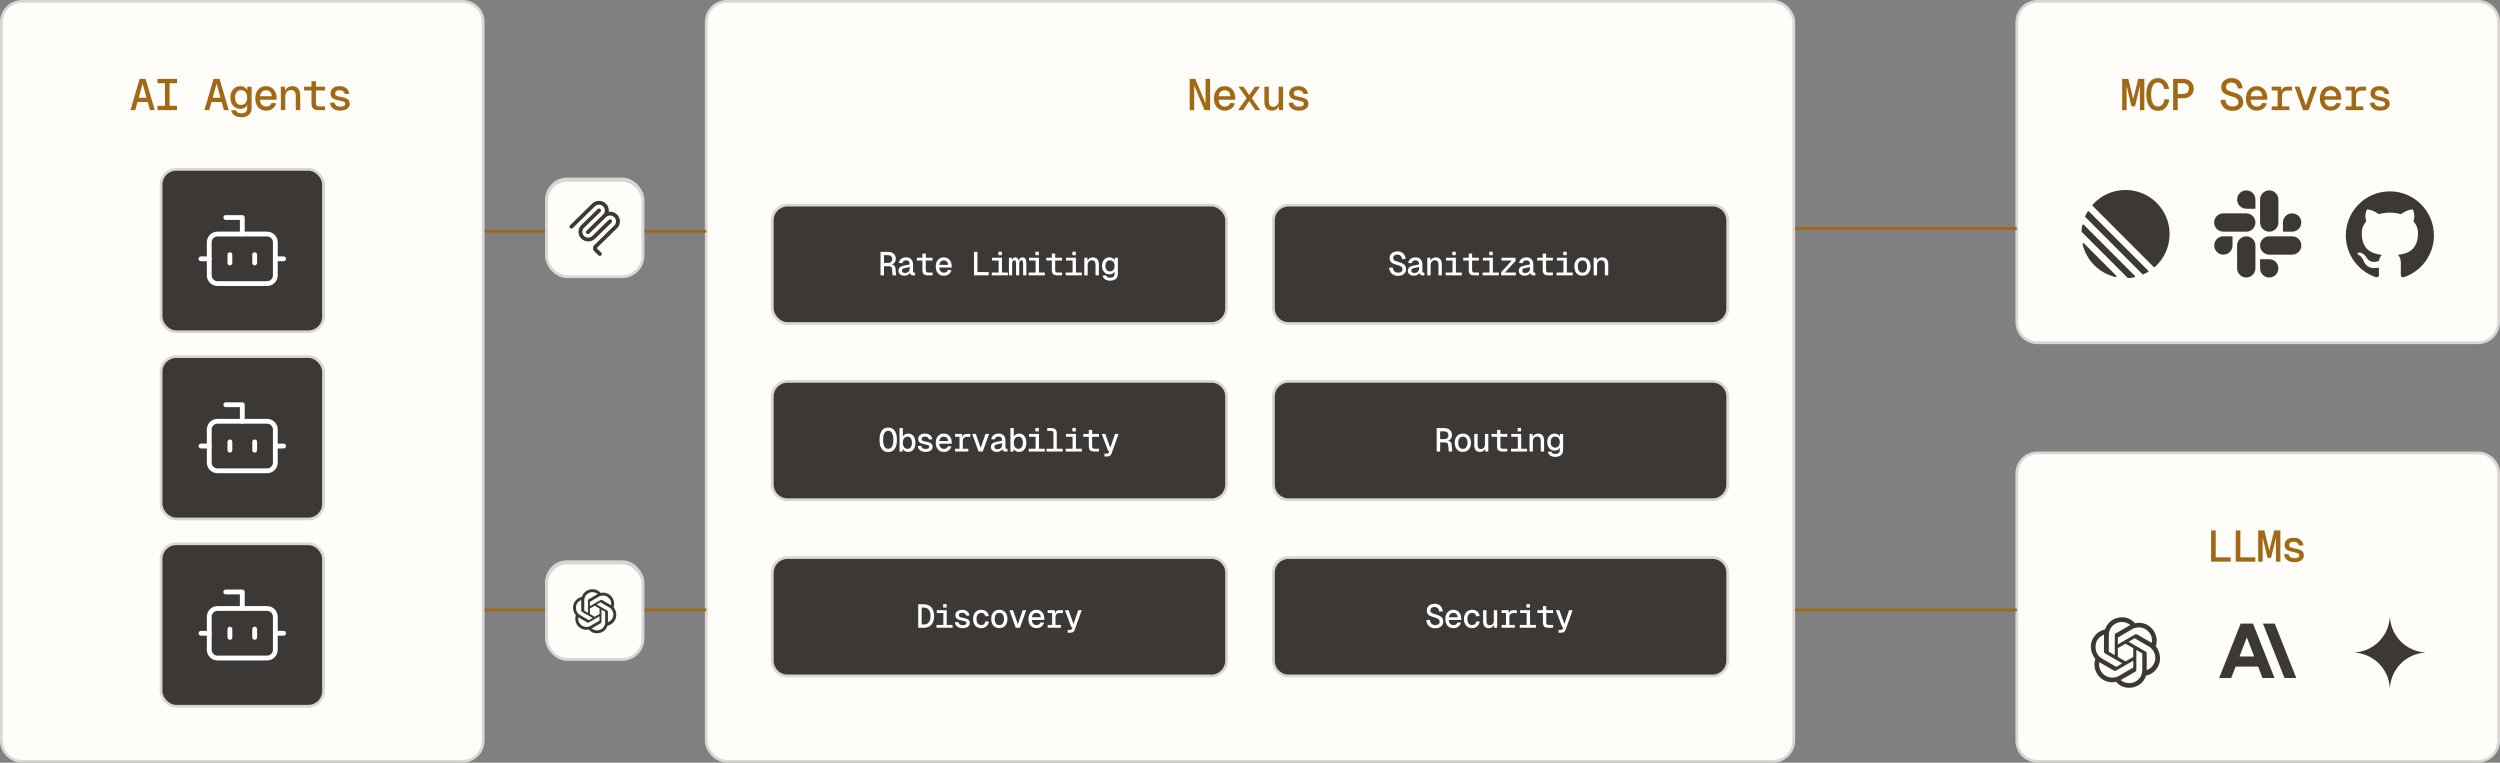 <svg width="908" height="277" viewBox="0 0 908 277" fill="none" xmlns="http://www.w3.org/2000/svg">
<rect x="0" y="0" width="908" height="277" fill="#808080" stroke="none"/>
<path d="M8 0.5H168C172.142 0.5 175.5 3.858 175.5 8V269C175.5 273.142 172.142 276.5 168 276.5H8C3.858 276.5 0.5 273.142 0.5 269V8C0.5 3.858 3.858 0.5 8 0.5Z" fill="#FFFDFA"/>
<path d="M8 0.5H168C172.142 0.5 175.5 3.858 175.5 8V269C175.5 273.142 172.142 276.5 168 276.5H8C3.858 276.5 0.5 273.142 0.5 269V8C0.5 3.858 3.858 0.5 8 0.5Z" stroke="#DAD6D4"/>
<path d="M47.384 40L50.712 28.64H52.888L56.216 40H54.472L51.8 30.384L49.128 40H47.384ZM49.24 37.04L49.752 35.488H53.848L54.36 37.04H49.24ZM57.202 40V38.416H59.922V30.224H57.202V28.64H64.306V30.224H61.586V38.416H64.306V40H57.202ZM74.245 40L77.573 28.64H79.749L83.077 40H81.333L78.661 30.384L75.989 40H74.245ZM76.101 37.04L76.613 35.488H80.709L81.221 37.04H76.101ZM87.567 42.592C86.927 42.592 86.356 42.491 85.855 42.288C85.354 42.085 84.938 41.797 84.607 41.424C84.287 41.051 84.063 40.619 83.935 40.128L85.631 40.016C85.748 40.368 85.956 40.645 86.255 40.848C86.554 41.051 86.991 41.152 87.567 41.152C88.282 41.152 88.826 41.003 89.199 40.704C89.583 40.405 89.775 39.963 89.775 39.376V38.128C89.572 38.565 89.252 38.912 88.815 39.168C88.388 39.424 87.892 39.552 87.327 39.552C86.623 39.552 85.994 39.376 85.439 39.024C84.884 38.672 84.452 38.192 84.143 37.584C83.834 36.965 83.679 36.256 83.679 35.456C83.679 34.624 83.828 33.899 84.127 33.28C84.436 32.661 84.863 32.176 85.407 31.824C85.951 31.472 86.57 31.296 87.263 31.296C87.86 31.296 88.383 31.435 88.831 31.712C89.29 31.979 89.62 32.347 89.823 32.816L89.839 31.488H91.391V39.264C91.391 39.979 91.236 40.581 90.927 41.072C90.618 41.573 90.175 41.952 89.599 42.208C89.034 42.464 88.356 42.592 87.567 42.592ZM87.551 38.112C88.212 38.112 88.746 37.877 89.151 37.408C89.556 36.939 89.764 36.283 89.775 35.44C89.786 34.864 89.695 34.379 89.503 33.984C89.322 33.579 89.06 33.269 88.719 33.056C88.388 32.843 87.999 32.736 87.551 32.736C86.858 32.736 86.319 32.976 85.935 33.456C85.562 33.925 85.375 34.587 85.375 35.44C85.375 36.283 85.567 36.939 85.951 37.408C86.346 37.877 86.879 38.112 87.551 38.112ZM96.681 40.192C95.881 40.192 95.182 40.011 94.585 39.648C93.998 39.285 93.539 38.768 93.209 38.096C92.889 37.424 92.729 36.64 92.729 35.744C92.729 34.848 92.889 34.069 93.209 33.408C93.539 32.747 93.993 32.229 94.569 31.856C95.155 31.483 95.843 31.296 96.633 31.296C97.39 31.296 98.057 31.477 98.633 31.84C99.209 32.192 99.657 32.704 99.977 33.376C100.307 34.037 100.473 34.837 100.473 35.776V36.224H94.425C94.478 37.035 94.702 37.653 95.097 38.08C95.502 38.496 96.035 38.704 96.697 38.704C97.198 38.704 97.614 38.587 97.945 38.352C98.275 38.107 98.505 37.792 98.633 37.408L100.329 37.52C100.083 38.331 99.641 38.981 99.001 39.472C98.371 39.952 97.598 40.192 96.681 40.192ZM94.425 34.928H98.729C98.665 34.203 98.441 33.664 98.057 33.312C97.683 32.96 97.209 32.784 96.633 32.784C96.035 32.784 95.545 32.965 95.161 33.328C94.777 33.691 94.531 34.224 94.425 34.928ZM102.002 40V31.488H103.49L103.539 33.712L103.362 33.584C103.469 33.061 103.656 32.635 103.922 32.304C104.2 31.963 104.536 31.712 104.931 31.552C105.325 31.381 105.747 31.296 106.194 31.296C106.834 31.296 107.363 31.44 107.779 31.728C108.195 32.005 108.509 32.389 108.722 32.88C108.936 33.36 109.043 33.904 109.043 34.512V40H107.427V34.928C107.427 34.192 107.283 33.637 106.995 33.264C106.717 32.891 106.296 32.704 105.731 32.704C105.336 32.704 104.979 32.789 104.658 32.96C104.349 33.131 104.099 33.387 103.907 33.728C103.715 34.059 103.618 34.469 103.618 34.96V40H102.002ZM115.692 40C114.828 40 114.183 39.803 113.756 39.408C113.34 39.003 113.132 38.384 113.132 37.552V29.488H114.748V37.472C114.748 37.867 114.839 38.16 115.02 38.352C115.212 38.544 115.495 38.64 115.868 38.64H118.06V40H115.692ZM110.444 32.848V31.488H118.06V32.848H110.444ZM123.558 40.192C122.801 40.192 122.15 40.064 121.606 39.808C121.062 39.552 120.641 39.211 120.342 38.784C120.043 38.347 119.873 37.861 119.83 37.328L121.478 37.232C121.563 37.691 121.777 38.059 122.118 38.336C122.459 38.603 122.945 38.736 123.574 38.736C124.161 38.736 124.609 38.656 124.918 38.496C125.227 38.336 125.382 38.085 125.382 37.744C125.382 37.531 125.329 37.355 125.222 37.216C125.115 37.067 124.913 36.944 124.614 36.848C124.326 36.741 123.899 36.635 123.334 36.528C122.491 36.368 121.83 36.181 121.35 35.968C120.881 35.744 120.545 35.467 120.342 35.136C120.139 34.795 120.038 34.384 120.038 33.904C120.038 33.413 120.161 32.971 120.406 32.576C120.662 32.181 121.035 31.872 121.526 31.648C122.017 31.413 122.625 31.296 123.35 31.296C124.107 31.296 124.731 31.429 125.222 31.696C125.713 31.952 126.097 32.288 126.374 32.704C126.651 33.12 126.827 33.573 126.902 34.064L125.254 34.16C125.19 33.883 125.078 33.643 124.918 33.44C124.758 33.227 124.545 33.061 124.278 32.944C124.011 32.816 123.702 32.752 123.35 32.752C122.785 32.752 122.369 32.864 122.102 33.088C121.835 33.312 121.702 33.584 121.702 33.904C121.702 34.16 121.766 34.368 121.894 34.528C122.022 34.677 122.235 34.805 122.534 34.912C122.833 35.008 123.238 35.104 123.75 35.2C124.614 35.339 125.281 35.52 125.75 35.744C126.219 35.957 126.55 36.224 126.742 36.544C126.934 36.864 127.03 37.259 127.03 37.728C127.03 38.24 126.881 38.683 126.582 39.056C126.294 39.419 125.889 39.701 125.366 39.904C124.854 40.096 124.251 40.192 123.558 40.192Z" fill="#A16915"/>
<rect x="58.5" y="61.5" width="59" height="59" rx="5.5" fill="#3C3836"/>
<rect x="58.5" y="61.5" width="59" height="59" rx="5.5" stroke="#DAD6D4"/>
<path d="M88 85V79H82" stroke="white" stroke-width="1.75" stroke-linecap="round" stroke-linejoin="round"/>
<path d="M97 85H79C77.343 85 76 86.343 76 88V100C76 101.657 77.343 103 79 103H97C98.657 103 100 101.657 100 100V88C100 86.343 98.657 85 97 85Z" stroke="white" stroke-width="1.75" stroke-linecap="round" stroke-linejoin="round"/>
<path d="M73 94H76" stroke="white" stroke-width="1.75" stroke-linecap="round" stroke-linejoin="round"/>
<path d="M100 94H103" stroke="white" stroke-width="1.75" stroke-linecap="round" stroke-linejoin="round"/>
<path d="M92.5 92.5V95.5" stroke="white" stroke-width="1.75" stroke-linecap="round" stroke-linejoin="round"/>
<path d="M83.5 92.5V95.5" stroke="white" stroke-width="1.75" stroke-linecap="round" stroke-linejoin="round"/>
<rect x="58.5" y="129.5" width="59" height="59" rx="5.5" fill="#3C3836"/>
<rect x="58.5" y="129.5" width="59" height="59" rx="5.5" stroke="#DAD6D4"/>
<path d="M88 153V147H82" stroke="white" stroke-width="1.75" stroke-linecap="round" stroke-linejoin="round"/>
<path d="M97 153H79C77.343 153 76 154.343 76 156V168C76 169.657 77.343 171 79 171H97C98.657 171 100 169.657 100 168V156C100 154.343 98.657 153 97 153Z" stroke="white" stroke-width="1.75" stroke-linecap="round" stroke-linejoin="round"/>
<path d="M73 162H76" stroke="white" stroke-width="1.75" stroke-linecap="round" stroke-linejoin="round"/>
<path d="M100 162H103" stroke="white" stroke-width="1.75" stroke-linecap="round" stroke-linejoin="round"/>
<path d="M92.5 160.5V163.5" stroke="white" stroke-width="1.75" stroke-linecap="round" stroke-linejoin="round"/>
<path d="M83.5 160.5V163.5" stroke="white" stroke-width="1.75" stroke-linecap="round" stroke-linejoin="round"/>
<rect x="58.5" y="197.5" width="59" height="59" rx="5.5" fill="#3C3836"/>
<rect x="58.5" y="197.5" width="59" height="59" rx="5.5" stroke="#DAD6D4"/>
<path d="M88 221V215H82" stroke="white" stroke-width="1.75" stroke-linecap="round" stroke-linejoin="round"/>
<path d="M97 221H79C77.343 221 76 222.343 76 224V236C76 237.657 77.343 239 79 239H97C98.657 239 100 237.657 100 236V224C100 222.343 98.657 221 97 221Z" stroke="white" stroke-width="1.75" stroke-linecap="round" stroke-linejoin="round"/>
<path d="M73 230H76" stroke="white" stroke-width="1.75" stroke-linecap="round" stroke-linejoin="round"/>
<path d="M100 230H103" stroke="white" stroke-width="1.75" stroke-linecap="round" stroke-linejoin="round"/>
<path d="M92.5 228.5V231.5" stroke="white" stroke-width="1.75" stroke-linecap="round" stroke-linejoin="round"/>
<path d="M83.5 228.5V231.5" stroke="white" stroke-width="1.75" stroke-linecap="round" stroke-linejoin="round"/>
<rect x="256.5" y="0.5" width="395" height="276" rx="7.5" fill="#FFFDFA"/>
<rect x="256.5" y="0.5" width="395" height="276" rx="7.5" stroke="#DAD6D4"/>
<path d="M432.088 40V28.64H434.136L437.864 37.616V28.64H439.512V40H437.464L433.736 31.024V40H432.088ZM444.866 40.192C444.066 40.192 443.367 40.011 442.77 39.648C442.183 39.285 441.724 38.768 441.394 38.096C441.074 37.424 440.914 36.64 440.914 35.744C440.914 34.848 441.074 34.069 441.394 33.408C441.724 32.747 442.178 32.229 442.754 31.856C443.34 31.483 444.028 31.296 444.818 31.296C445.575 31.296 446.242 31.477 446.818 31.84C447.394 32.192 447.842 32.704 448.162 33.376C448.492 34.037 448.658 34.837 448.658 35.776V36.224H442.61C442.663 37.035 442.887 37.653 443.282 38.08C443.687 38.496 444.22 38.704 444.882 38.704C445.383 38.704 445.799 38.587 446.13 38.352C446.46 38.107 446.69 37.792 446.818 37.408L448.514 37.52C448.268 38.331 447.826 38.981 447.186 39.472C446.556 39.952 445.783 40.192 444.866 40.192ZM442.61 34.928H446.914C446.85 34.203 446.626 33.664 446.242 33.312C445.868 32.96 445.394 32.784 444.818 32.784C444.22 32.784 443.73 32.965 443.346 33.328C442.962 33.691 442.716 34.224 442.61 34.928ZM449.659 40L452.763 35.632L449.819 31.488H451.643L453.723 34.528L455.755 31.488H457.611L454.683 35.664L457.755 40H455.915L453.723 36.736L451.515 40H449.659ZM461.925 40.192C461.104 40.192 460.448 39.915 459.957 39.36C459.467 38.795 459.221 38.005 459.221 36.992V31.488H460.837V36.576C460.837 37.344 460.971 37.904 461.237 38.256C461.504 38.608 461.909 38.784 462.453 38.784C463.04 38.784 463.509 38.587 463.861 38.192C464.224 37.797 464.405 37.237 464.405 36.512V31.488H466.021V40H464.501L464.485 37.776L464.709 37.872C464.56 38.608 464.245 39.179 463.765 39.584C463.285 39.989 462.672 40.192 461.925 40.192ZM471.743 40.192C470.986 40.192 470.335 40.064 469.791 39.808C469.247 39.552 468.826 39.211 468.527 38.784C468.228 38.347 468.058 37.861 468.015 37.328L469.663 37.232C469.748 37.691 469.962 38.059 470.303 38.336C470.644 38.603 471.13 38.736 471.759 38.736C472.346 38.736 472.794 38.656 473.103 38.496C473.412 38.336 473.567 38.085 473.567 37.744C473.567 37.531 473.514 37.355 473.407 37.216C473.3 37.067 473.098 36.944 472.799 36.848C472.511 36.741 472.084 36.635 471.519 36.528C470.676 36.368 470.015 36.181 469.535 35.968C469.066 35.744 468.73 35.467 468.527 35.136C468.324 34.795 468.223 34.384 468.223 33.904C468.223 33.413 468.346 32.971 468.591 32.576C468.847 32.181 469.22 31.872 469.711 31.648C470.202 31.413 470.81 31.296 471.535 31.296C472.292 31.296 472.916 31.429 473.407 31.696C473.898 31.952 474.282 32.288 474.559 32.704C474.836 33.12 475.012 33.573 475.087 34.064L473.439 34.16C473.375 33.883 473.263 33.643 473.103 33.44C472.943 33.227 472.73 33.061 472.463 32.944C472.196 32.816 471.887 32.752 471.535 32.752C470.97 32.752 470.554 32.864 470.287 33.088C470.02 33.312 469.887 33.584 469.887 33.904C469.887 34.16 469.951 34.368 470.079 34.528C470.207 34.677 470.42 34.805 470.719 34.912C471.018 35.008 471.423 35.104 471.935 35.2C472.799 35.339 473.466 35.52 473.935 35.744C474.404 35.957 474.735 36.224 474.927 36.544C475.119 36.864 475.215 37.259 475.215 37.728C475.215 38.24 475.066 38.683 474.767 39.056C474.479 39.419 474.074 39.701 473.551 39.904C473.039 40.096 472.436 40.192 471.743 40.192Z" fill="#A16915"/>
<rect x="280.5" y="74.5" width="165" height="43" rx="5.5" fill="#3C3836"/>
<rect x="280.5" y="74.5" width="165" height="43" rx="5.5" stroke="#DAD6D4"/>
<path d="M319.804 100V91.48H322.456C323.36 91.48 324.068 91.708 324.58 92.164C325.1 92.62 325.36 93.24 325.36 94.024C325.36 94.432 325.268 94.792 325.084 95.104C324.908 95.416 324.672 95.66 324.376 95.836C324.088 96.012 323.78 96.112 323.452 96.136L323.404 95.992C323.996 96.016 324.436 96.152 324.724 96.4C325.02 96.64 325.192 97.032 325.24 97.576L325.456 100H324.196L324.004 97.816C323.98 97.536 323.92 97.312 323.824 97.144C323.728 96.976 323.58 96.856 323.38 96.784C323.18 96.712 322.904 96.676 322.552 96.676H321.064V100H319.804ZM321.064 95.5H322.432C322.96 95.5 323.364 95.376 323.644 95.128C323.924 94.88 324.064 94.532 324.064 94.084C324.064 93.628 323.924 93.28 323.644 93.04C323.364 92.792 322.96 92.668 322.432 92.668H321.064V95.5ZM328.451 100.144C328.051 100.144 327.691 100.072 327.371 99.928C327.051 99.784 326.795 99.58 326.603 99.316C326.419 99.052 326.327 98.744 326.327 98.392C326.327 97.848 326.491 97.424 326.819 97.12C327.155 96.816 327.659 96.6 328.331 96.472L330.395 96.04C330.395 95.544 330.287 95.172 330.071 94.924C329.855 94.676 329.531 94.552 329.099 94.552C328.699 94.552 328.387 94.644 328.163 94.828C327.939 95.012 327.787 95.268 327.707 95.596L326.435 95.512C326.555 94.904 326.847 94.412 327.311 94.036C327.775 93.66 328.371 93.472 329.099 93.472C329.915 93.472 330.535 93.704 330.959 94.168C331.391 94.632 331.607 95.272 331.607 96.088V98.608C331.607 98.752 331.639 98.856 331.703 98.92C331.767 98.976 331.859 99.004 331.979 99.004H332.339V100C332.291 100.008 332.211 100.016 332.099 100.024C331.995 100.032 331.891 100.036 331.787 100.036C331.499 100.036 331.255 99.988 331.055 99.892C330.855 99.796 330.703 99.648 330.599 99.448C330.503 99.24 330.447 98.98 330.431 98.668H330.623C330.575 98.948 330.451 99.2 330.251 99.424C330.051 99.648 329.795 99.824 329.483 99.952C329.171 100.08 328.827 100.144 328.451 100.144ZM328.631 99.148C329.015 99.148 329.339 99.08 329.603 98.944C329.867 98.808 330.063 98.616 330.191 98.368C330.327 98.12 330.395 97.828 330.395 97.492V97L328.619 97.36C328.235 97.432 327.967 97.544 327.815 97.696C327.663 97.848 327.587 98.048 327.587 98.296C327.587 98.56 327.679 98.768 327.863 98.92C328.047 99.072 328.303 99.148 328.631 99.148ZM336.943 100C336.295 100 335.811 99.852 335.491 99.556C335.179 99.252 335.023 98.788 335.023 98.164V92.116H336.235V98.104C336.235 98.4 336.303 98.62 336.439 98.764C336.583 98.908 336.795 98.98 337.075 98.98H338.719V100H336.943ZM333.007 94.636V93.616H338.719V94.636H333.007ZM342.83 100.144C342.23 100.144 341.706 100.008 341.258 99.736C340.818 99.464 340.474 99.076 340.226 98.572C339.986 98.068 339.866 97.48 339.866 96.808C339.866 96.136 339.986 95.552 340.226 95.056C340.474 94.56 340.814 94.172 341.246 93.892C341.686 93.612 342.202 93.472 342.794 93.472C343.362 93.472 343.862 93.608 344.294 93.88C344.726 94.144 345.062 94.528 345.302 95.032C345.55 95.528 345.674 96.128 345.674 96.832V97.168H341.138C341.178 97.776 341.346 98.24 341.642 98.56C341.946 98.872 342.346 99.028 342.842 99.028C343.218 99.028 343.53 98.94 343.778 98.764C344.026 98.58 344.198 98.344 344.294 98.056L345.566 98.14C345.382 98.748 345.05 99.236 344.57 99.604C344.098 99.964 343.518 100.144 342.83 100.144ZM341.138 96.196H344.366C344.318 95.652 344.15 95.248 343.862 94.984C343.582 94.72 343.226 94.588 342.794 94.588C342.346 94.588 341.978 94.724 341.69 94.996C341.402 95.268 341.218 95.668 341.138 96.196ZM353.753 100V91.48H355.013V99.52L354.245 98.812H359.081V100H353.753ZM362.7 100V93.616H363.924V100H362.7ZM360.204 100V98.98H366.06V100H360.204ZM360.324 94.636V93.616H363.816V94.636H360.324ZM362.628 92.692V91.432H363.876V92.692H362.628ZM366.439 100V93.616H367.495L367.543 95.056L367.411 95.02C367.491 94.532 367.647 94.152 367.879 93.88C368.119 93.608 368.419 93.472 368.779 93.472C369.163 93.472 369.451 93.608 369.643 93.88C369.843 94.152 369.967 94.556 370.015 95.092H369.883C369.955 94.58 370.119 94.184 370.375 93.904C370.631 93.616 370.951 93.472 371.335 93.472C371.839 93.472 372.203 93.648 372.427 94C372.659 94.344 372.775 94.908 372.775 95.692V100H371.599V95.896C371.599 95.384 371.543 95.028 371.431 94.828C371.327 94.628 371.163 94.528 370.939 94.528C370.795 94.528 370.663 94.576 370.543 94.672C370.431 94.768 370.343 94.92 370.279 95.128C370.215 95.328 370.183 95.592 370.183 95.92V100H369.031V95.896C369.031 95.4 368.979 95.048 368.875 94.84C368.779 94.632 368.615 94.528 368.383 94.528C368.231 94.528 368.099 94.576 367.987 94.672C367.875 94.768 367.783 94.92 367.711 95.128C367.647 95.328 367.615 95.592 367.615 95.92V100H366.439ZM376.13 100V93.616H377.354V100H376.13ZM373.634 100V98.98H379.49V100H373.634ZM373.754 94.636V93.616H377.246V94.636H373.754ZM376.059 92.692V91.432H377.307V92.692H376.059ZM383.95 100C383.302 100 382.818 99.852 382.498 99.556C382.186 99.252 382.03 98.788 382.03 98.164V92.116H383.242V98.104C383.242 98.4 383.31 98.62 383.446 98.764C383.59 98.908 383.802 98.98 384.082 98.98H385.726V100H383.95ZM380.014 94.636V93.616H385.726V94.636H380.014ZM389.561 100V93.616H390.785V100H389.561ZM387.065 100V98.98H392.921V100H387.065ZM387.185 94.636V93.616H390.677V94.636H387.185ZM389.489 92.692V91.432H390.737V92.692H389.489ZM393.828 100V93.616H394.944L394.98 95.284L394.848 95.188C394.928 94.796 395.068 94.476 395.268 94.228C395.476 93.972 395.728 93.784 396.024 93.664C396.32 93.536 396.636 93.472 396.972 93.472C397.452 93.472 397.848 93.58 398.16 93.796C398.472 94.004 398.708 94.292 398.868 94.66C399.028 95.02 399.108 95.428 399.108 95.884V100H397.896V96.196C397.896 95.644 397.788 95.228 397.572 94.948C397.364 94.668 397.048 94.528 396.624 94.528C396.328 94.528 396.06 94.592 395.82 94.72C395.588 94.848 395.4 95.04 395.256 95.296C395.112 95.544 395.04 95.852 395.04 96.22V100H393.828ZM403.148 101.944C402.668 101.944 402.24 101.868 401.864 101.716C401.488 101.564 401.176 101.348 400.928 101.068C400.688 100.788 400.52 100.464 400.424 100.096L401.696 100.012C401.784 100.276 401.94 100.484 402.164 100.636C402.388 100.788 402.716 100.864 403.148 100.864C403.684 100.864 404.092 100.752 404.372 100.528C404.66 100.304 404.804 99.972 404.804 99.532V98.596C404.652 98.924 404.412 99.184 404.084 99.376C403.764 99.568 403.392 99.664 402.968 99.664C402.44 99.664 401.968 99.532 401.552 99.268C401.136 99.004 400.812 98.644 400.58 98.188C400.348 97.724 400.232 97.192 400.232 96.592C400.232 95.968 400.344 95.424 400.568 94.96C400.8 94.496 401.12 94.132 401.528 93.868C401.936 93.604 402.4 93.472 402.92 93.472C403.368 93.472 403.76 93.576 404.096 93.784C404.44 93.984 404.688 94.26 404.84 94.612L404.852 93.616H406.016V99.448C406.016 99.984 405.9 100.436 405.668 100.804C405.436 101.18 405.104 101.464 404.672 101.656C404.248 101.848 403.74 101.944 403.148 101.944ZM403.136 98.584C403.632 98.584 404.032 98.408 404.336 98.056C404.64 97.704 404.796 97.212 404.804 96.58C404.812 96.148 404.744 95.784 404.6 95.488C404.464 95.184 404.268 94.952 404.012 94.792C403.764 94.632 403.472 94.552 403.136 94.552C402.616 94.552 402.212 94.732 401.924 95.092C401.644 95.444 401.504 95.94 401.504 96.58C401.504 97.212 401.648 97.704 401.936 98.056C402.232 98.408 402.632 98.584 403.136 98.584Z" fill="white"/>
<path d="M468 74.5H622C625.038 74.5 627.5 76.962 627.5 80V112C627.5 115.038 625.038 117.5 622 117.5H468C464.962 117.5 462.5 115.038 462.5 112V80C462.5 76.962 464.962 74.5 468 74.5Z" fill="#3C3836"/>
<path d="M468 74.5H622C625.038 74.5 627.5 76.962 627.5 80V112C627.5 115.038 625.038 117.5 622 117.5H468C464.962 117.5 462.5 115.038 462.5 112V80C462.5 76.962 464.962 74.5 468 74.5Z" stroke="#DAD6D4"/>
<path d="M507.708 100.192C507.092 100.192 506.552 100.068 506.088 99.82C505.632 99.572 505.268 99.228 504.996 98.788C504.724 98.34 504.564 97.82 504.516 97.228L505.812 97.144C505.868 97.552 505.98 97.896 506.148 98.176C506.316 98.456 506.536 98.668 506.808 98.812C507.08 98.948 507.396 99.016 507.756 99.016C508.108 99.016 508.404 98.972 508.644 98.884C508.884 98.788 509.068 98.652 509.196 98.476C509.324 98.3 509.388 98.088 509.388 97.84C509.388 97.584 509.328 97.36 509.208 97.168C509.088 96.976 508.872 96.8 508.56 96.64C508.248 96.48 507.792 96.316 507.192 96.148C506.608 95.988 506.132 95.808 505.764 95.608C505.396 95.408 505.128 95.16 504.96 94.864C504.792 94.568 504.708 94.2 504.708 93.76C504.708 93.272 504.82 92.844 505.044 92.476C505.276 92.1 505.604 91.808 506.028 91.6C506.46 91.392 506.976 91.288 507.576 91.288C508.168 91.288 508.672 91.404 509.088 91.636C509.512 91.868 509.844 92.192 510.084 92.608C510.332 93.016 510.484 93.496 510.54 94.048L509.244 94.12C509.204 93.792 509.112 93.504 508.968 93.256C508.832 93.008 508.644 92.816 508.404 92.68C508.164 92.536 507.876 92.464 507.54 92.464C507.068 92.464 506.692 92.58 506.412 92.812C506.14 93.036 506.004 93.332 506.004 93.7C506.004 93.948 506.06 94.152 506.172 94.312C506.284 94.472 506.48 94.616 506.76 94.744C507.04 94.872 507.432 95.004 507.936 95.14C508.616 95.324 509.156 95.536 509.556 95.776C509.956 96.016 510.244 96.304 510.42 96.64C510.596 96.976 510.684 97.376 510.684 97.84C510.684 98.304 510.56 98.716 510.312 99.076C510.064 99.428 509.716 99.704 509.268 99.904C508.828 100.096 508.308 100.192 507.708 100.192ZM513.451 100.144C513.051 100.144 512.691 100.072 512.371 99.928C512.051 99.784 511.795 99.58 511.603 99.316C511.419 99.052 511.327 98.744 511.327 98.392C511.327 97.848 511.491 97.424 511.819 97.12C512.155 96.816 512.659 96.6 513.331 96.472L515.395 96.04C515.395 95.544 515.287 95.172 515.071 94.924C514.855 94.676 514.531 94.552 514.099 94.552C513.699 94.552 513.387 94.644 513.163 94.828C512.939 95.012 512.787 95.268 512.707 95.596L511.435 95.512C511.555 94.904 511.847 94.412 512.311 94.036C512.775 93.66 513.371 93.472 514.099 93.472C514.915 93.472 515.535 93.704 515.959 94.168C516.391 94.632 516.607 95.272 516.607 96.088V98.608C516.607 98.752 516.639 98.856 516.703 98.92C516.767 98.976 516.859 99.004 516.979 99.004H517.339V100C517.291 100.008 517.211 100.016 517.099 100.024C516.995 100.032 516.891 100.036 516.787 100.036C516.499 100.036 516.255 99.988 516.055 99.892C515.855 99.796 515.703 99.648 515.599 99.448C515.503 99.24 515.447 98.98 515.431 98.668H515.623C515.575 98.948 515.451 99.2 515.251 99.424C515.051 99.648 514.795 99.824 514.483 99.952C514.171 100.08 513.827 100.144 513.451 100.144ZM513.631 99.148C514.015 99.148 514.339 99.08 514.603 98.944C514.867 98.808 515.063 98.616 515.191 98.368C515.327 98.12 515.395 97.828 515.395 97.492V97L513.619 97.36C513.235 97.432 512.967 97.544 512.815 97.696C512.663 97.848 512.587 98.048 512.587 98.296C512.587 98.56 512.679 98.768 512.863 98.92C513.047 99.072 513.303 99.148 513.631 99.148ZM518.391 100V93.616H519.507L519.543 95.284L519.411 95.188C519.491 94.796 519.631 94.476 519.831 94.228C520.039 93.972 520.291 93.784 520.587 93.664C520.883 93.536 521.199 93.472 521.535 93.472C522.015 93.472 522.411 93.58 522.723 93.796C523.035 94.004 523.271 94.292 523.431 94.66C523.591 95.02 523.671 95.428 523.671 95.884V100H522.459V96.196C522.459 95.644 522.351 95.228 522.135 94.948C521.927 94.668 521.611 94.528 521.187 94.528C520.891 94.528 520.623 94.592 520.383 94.72C520.151 94.848 519.963 95.04 519.819 95.296C519.675 95.544 519.603 95.852 519.603 96.22V100H518.391ZM527.554 100V93.616H528.778V100H527.554ZM525.058 100V98.98H530.914V100H525.058ZM525.178 94.636V93.616H528.67V94.636H525.178ZM527.482 92.692V91.432H528.73V92.692H527.482ZM535.373 100C534.725 100 534.241 99.852 533.921 99.556C533.609 99.252 533.453 98.788 533.453 98.164V92.116H534.665V98.104C534.665 98.4 534.733 98.62 534.869 98.764C535.013 98.908 535.225 98.98 535.505 98.98H537.149V100H535.373ZM531.437 94.636V93.616H537.149V94.636H531.437ZM540.985 100V93.616H542.209V100H540.985ZM538.489 100V98.98H544.345V100H538.489ZM538.609 94.636V93.616H542.101V94.636H538.609ZM540.913 92.692V91.432H542.161V92.692H540.913ZM545.228 100V98.86L549.092 94.636H545.348V93.616H550.46V94.756L546.584 98.98H550.556V100H545.228ZM553.743 100.144C553.343 100.144 552.983 100.072 552.663 99.928C552.343 99.784 552.087 99.58 551.895 99.316C551.711 99.052 551.619 98.744 551.619 98.392C551.619 97.848 551.783 97.424 552.111 97.12C552.447 96.816 552.951 96.6 553.623 96.472L555.687 96.04C555.687 95.544 555.579 95.172 555.363 94.924C555.147 94.676 554.823 94.552 554.391 94.552C553.991 94.552 553.679 94.644 553.455 94.828C553.231 95.012 553.079 95.268 552.999 95.596L551.727 95.512C551.847 94.904 552.139 94.412 552.603 94.036C553.067 93.66 553.663 93.472 554.391 93.472C555.207 93.472 555.827 93.704 556.251 94.168C556.683 94.632 556.899 95.272 556.899 96.088V98.608C556.899 98.752 556.931 98.856 556.995 98.92C557.059 98.976 557.151 99.004 557.271 99.004H557.631V100C557.583 100.008 557.503 100.016 557.391 100.024C557.287 100.032 557.183 100.036 557.079 100.036C556.791 100.036 556.547 99.988 556.347 99.892C556.147 99.796 555.995 99.648 555.891 99.448C555.795 99.24 555.739 98.98 555.723 98.668H555.915C555.867 98.948 555.743 99.2 555.543 99.424C555.343 99.648 555.087 99.824 554.775 99.952C554.463 100.08 554.119 100.144 553.743 100.144ZM553.923 99.148C554.307 99.148 554.631 99.08 554.895 98.944C555.159 98.808 555.355 98.616 555.483 98.368C555.619 98.12 555.687 97.828 555.687 97.492V97L553.911 97.36C553.527 97.432 553.259 97.544 553.107 97.696C552.955 97.848 552.879 98.048 552.879 98.296C552.879 98.56 552.971 98.768 553.155 98.92C553.339 99.072 553.595 99.148 553.923 99.148ZM562.235 100C561.587 100 561.103 99.852 560.783 99.556C560.47 99.252 560.314 98.788 560.314 98.164V92.116H561.526V98.104C561.526 98.4 561.594 98.62 561.731 98.764C561.875 98.908 562.087 98.98 562.367 98.98H564.011V100H562.235ZM558.298 94.636V93.616H564.011V94.636H558.298ZM567.846 100V93.616H569.07V100H567.846ZM565.35 100V98.98H571.206V100H565.35ZM565.47 94.636V93.616H568.962V94.636H565.47ZM567.774 92.692V91.432H569.022V92.692H567.774ZM574.753 100.144C574.161 100.144 573.641 100.008 573.193 99.736C572.753 99.464 572.409 99.076 572.161 98.572C571.921 98.068 571.801 97.48 571.801 96.808C571.801 96.128 571.921 95.54 572.161 95.044C572.409 94.54 572.753 94.152 573.193 93.88C573.641 93.608 574.161 93.472 574.753 93.472C575.345 93.472 575.861 93.608 576.301 93.88C576.749 94.152 577.093 94.54 577.333 95.044C577.581 95.54 577.705 96.128 577.705 96.808C577.705 97.48 577.581 98.068 577.333 98.572C577.093 99.076 576.749 99.464 576.301 99.736C575.861 100.008 575.345 100.144 574.753 100.144ZM574.753 99.028C575.289 99.028 575.701 98.832 575.989 98.44C576.285 98.048 576.433 97.504 576.433 96.808C576.433 96.112 576.285 95.568 575.989 95.176C575.701 94.784 575.289 94.588 574.753 94.588C574.217 94.588 573.801 94.784 573.505 95.176C573.217 95.568 573.073 96.112 573.073 96.808C573.073 97.504 573.217 98.048 573.505 98.44C573.801 98.832 574.217 99.028 574.753 99.028ZM578.828 100V93.616H579.944L579.98 95.284L579.848 95.188C579.928 94.796 580.068 94.476 580.268 94.228C580.476 93.972 580.728 93.784 581.024 93.664C581.32 93.536 581.636 93.472 581.972 93.472C582.452 93.472 582.848 93.58 583.16 93.796C583.472 94.004 583.708 94.292 583.868 94.66C584.028 95.02 584.108 95.428 584.108 95.884V100H582.896V96.196C582.896 95.644 582.788 95.228 582.572 94.948C582.364 94.668 582.048 94.528 581.624 94.528C581.328 94.528 581.06 94.592 580.82 94.72C580.588 94.848 580.4 95.04 580.256 95.296C580.112 95.544 580.04 95.852 580.04 96.22V100H578.828Z" fill="white"/>
<path d="M286 138.5H440C443.038 138.5 445.5 140.962 445.5 144V176C445.5 179.038 443.038 181.5 440 181.5H286C282.962 181.5 280.5 179.038 280.5 176V144C280.5 140.962 282.962 138.5 286 138.5Z" fill="#3C3836"/>
<path d="M286 138.5H440C443.038 138.5 445.5 140.962 445.5 144V176C445.5 179.038 443.038 181.5 440 181.5H286C282.962 181.5 280.5 179.038 280.5 176V144C280.5 140.962 282.962 138.5 286 138.5Z" stroke="#DAD6D4"/>
<path d="M322.6 164.192C321.92 164.192 321.344 164.02 320.872 163.676C320.408 163.332 320.052 162.828 319.804 162.164C319.556 161.5 319.432 160.696 319.432 159.752C319.432 158.792 319.556 157.98 319.804 157.316C320.052 156.652 320.408 156.148 320.872 155.804C321.344 155.46 321.92 155.288 322.6 155.288C323.28 155.288 323.856 155.46 324.328 155.804C324.8 156.148 325.156 156.652 325.396 157.316C325.644 157.98 325.768 158.792 325.768 159.752C325.768 160.696 325.644 161.5 325.396 162.164C325.156 162.828 324.8 163.332 324.328 163.676C323.856 164.02 323.28 164.192 322.6 164.192ZM322.6 163.016C323 163.016 323.336 162.896 323.608 162.656C323.888 162.416 324.1 162.052 324.244 161.564C324.388 161.076 324.46 160.472 324.46 159.752C324.46 159.032 324.388 158.428 324.244 157.94C324.1 157.444 323.888 157.076 323.608 156.836C323.336 156.588 323 156.464 322.6 156.464C322.2 156.464 321.86 156.588 321.58 156.836C321.308 157.076 321.1 157.444 320.956 157.94C320.812 158.428 320.74 159.032 320.74 159.752C320.74 160.472 320.812 161.076 320.956 161.564C321.1 162.052 321.308 162.416 321.58 162.656C321.86 162.896 322.2 163.016 322.6 163.016ZM329.819 164.144C329.371 164.144 328.979 164.044 328.643 163.844C328.307 163.636 328.047 163.36 327.863 163.016L327.827 164H326.699V155.48H327.911V158.516C328.071 158.236 328.315 157.992 328.643 157.784C328.979 157.576 329.371 157.472 329.819 157.472C330.363 157.472 330.835 157.608 331.235 157.88C331.635 158.144 331.943 158.528 332.159 159.032C332.375 159.528 332.483 160.12 332.483 160.808C332.483 161.496 332.375 162.092 332.159 162.596C331.943 163.092 331.635 163.476 331.235 163.748C330.835 164.012 330.363 164.144 329.819 164.144ZM329.615 163.028C330.119 163.028 330.511 162.832 330.791 162.44C331.071 162.04 331.211 161.496 331.211 160.808C331.211 160.112 331.071 159.568 330.791 159.176C330.511 158.784 330.127 158.588 329.639 158.588C329.279 158.588 328.971 158.676 328.715 158.852C328.459 159.028 328.259 159.28 328.115 159.608C327.979 159.936 327.911 160.336 327.911 160.808C327.911 161.264 327.979 161.66 328.115 161.996C328.259 162.324 328.455 162.58 328.703 162.764C328.959 162.94 329.263 163.028 329.615 163.028ZM336.127 164.144C335.559 164.144 335.071 164.048 334.663 163.856C334.255 163.664 333.939 163.408 333.715 163.088C333.491 162.76 333.363 162.396 333.331 161.996L334.567 161.924C334.631 162.268 334.791 162.544 335.047 162.752C335.303 162.952 335.667 163.052 336.139 163.052C336.579 163.052 336.915 162.992 337.147 162.872C337.379 162.752 337.495 162.564 337.495 162.308C337.495 162.148 337.455 162.016 337.375 161.912C337.295 161.8 337.143 161.708 336.919 161.636C336.703 161.556 336.383 161.476 335.959 161.396C335.327 161.276 334.831 161.136 334.471 160.976C334.119 160.808 333.867 160.6 333.715 160.352C333.563 160.096 333.487 159.788 333.487 159.428C333.487 159.06 333.579 158.728 333.763 158.432C333.955 158.136 334.235 157.904 334.603 157.736C334.971 157.56 335.427 157.472 335.971 157.472C336.539 157.472 337.007 157.572 337.375 157.772C337.743 157.964 338.031 158.216 338.239 158.528C338.447 158.84 338.579 159.18 338.635 159.548L337.399 159.62C337.351 159.412 337.267 159.232 337.147 159.08C337.027 158.92 336.867 158.796 336.667 158.708C336.467 158.612 336.235 158.564 335.971 158.564C335.547 158.564 335.235 158.648 335.035 158.816C334.835 158.984 334.735 159.188 334.735 159.428C334.735 159.62 334.783 159.776 334.879 159.896C334.975 160.008 335.135 160.104 335.359 160.184C335.583 160.256 335.887 160.328 336.271 160.4C336.919 160.504 337.419 160.64 337.771 160.808C338.123 160.968 338.371 161.168 338.515 161.408C338.659 161.648 338.731 161.944 338.731 162.296C338.731 162.68 338.619 163.012 338.395 163.292C338.179 163.564 337.875 163.776 337.483 163.928C337.099 164.072 336.647 164.144 336.127 164.144ZM342.83 164.144C342.23 164.144 341.706 164.008 341.258 163.736C340.818 163.464 340.474 163.076 340.226 162.572C339.986 162.068 339.866 161.48 339.866 160.808C339.866 160.136 339.986 159.552 340.226 159.056C340.474 158.56 340.814 158.172 341.246 157.892C341.686 157.612 342.202 157.472 342.794 157.472C343.362 157.472 343.862 157.608 344.294 157.88C344.726 158.144 345.062 158.528 345.302 159.032C345.55 159.528 345.674 160.128 345.674 160.832V161.168H341.138C341.178 161.776 341.346 162.24 341.642 162.56C341.946 162.872 342.346 163.028 342.842 163.028C343.218 163.028 343.53 162.94 343.778 162.764C344.026 162.58 344.198 162.344 344.294 162.056L345.566 162.14C345.382 162.748 345.05 163.236 344.57 163.604C344.098 163.964 343.518 164.144 342.83 164.144ZM341.138 160.196H344.366C344.318 159.652 344.15 159.248 343.862 158.984C343.582 158.72 343.226 158.588 342.794 158.588C342.346 158.588 341.978 158.724 341.69 158.996C341.402 159.268 341.218 159.668 341.138 160.196ZM348.489 164V157.616H349.449L349.557 159.248L349.449 159.236C349.529 158.684 349.701 158.276 349.965 158.012C350.229 157.748 350.593 157.616 351.057 157.616H352.413V158.672H351.105C350.801 158.672 350.545 158.732 350.337 158.852C350.129 158.964 349.969 159.136 349.857 159.368C349.753 159.592 349.701 159.872 349.701 160.208V164H348.489ZM346.869 164V162.98H351.693V164H346.869ZM346.869 158.636V157.616H349.173V158.636H346.869ZM355.421 164L353.117 157.616H354.425L356.177 162.716L357.929 157.616H359.237L356.933 164H355.421ZM362.028 164.144C361.628 164.144 361.268 164.072 360.948 163.928C360.628 163.784 360.372 163.58 360.18 163.316C359.996 163.052 359.904 162.744 359.904 162.392C359.904 161.848 360.068 161.424 360.396 161.12C360.732 160.816 361.236 160.6 361.908 160.472L363.972 160.04C363.972 159.544 363.864 159.172 363.648 158.924C363.432 158.676 363.108 158.552 362.676 158.552C362.276 158.552 361.964 158.644 361.74 158.828C361.516 159.012 361.364 159.268 361.284 159.596L360.012 159.512C360.132 158.904 360.424 158.412 360.888 158.036C361.352 157.66 361.948 157.472 362.676 157.472C363.492 157.472 364.112 157.704 364.536 158.168C364.968 158.632 365.184 159.272 365.184 160.088V162.608C365.184 162.752 365.216 162.856 365.28 162.92C365.344 162.976 365.436 163.004 365.556 163.004H365.916V164C365.868 164.008 365.788 164.016 365.676 164.024C365.572 164.032 365.468 164.036 365.364 164.036C365.076 164.036 364.832 163.988 364.632 163.892C364.432 163.796 364.28 163.648 364.176 163.448C364.08 163.24 364.024 162.98 364.008 162.668H364.2C364.152 162.948 364.028 163.2 363.828 163.424C363.628 163.648 363.372 163.824 363.06 163.952C362.748 164.08 362.404 164.144 362.028 164.144ZM362.208 163.148C362.592 163.148 362.916 163.08 363.18 162.944C363.444 162.808 363.64 162.616 363.768 162.368C363.904 162.12 363.972 161.828 363.972 161.492V161L362.196 161.36C361.812 161.432 361.544 161.544 361.392 161.696C361.24 161.848 361.164 162.048 361.164 162.296C361.164 162.56 361.256 162.768 361.44 162.92C361.624 163.072 361.88 163.148 362.208 163.148ZM370.111 164.144C369.663 164.144 369.271 164.044 368.935 163.844C368.599 163.636 368.339 163.36 368.155 163.016L368.119 164H366.991V155.48H368.203V158.516C368.363 158.236 368.607 157.992 368.935 157.784C369.271 157.576 369.663 157.472 370.111 157.472C370.655 157.472 371.127 157.608 371.527 157.88C371.927 158.144 372.235 158.528 372.451 159.032C372.667 159.528 372.775 160.12 372.775 160.808C372.775 161.496 372.667 162.092 372.451 162.596C372.235 163.092 371.927 163.476 371.527 163.748C371.127 164.012 370.655 164.144 370.111 164.144ZM369.907 163.028C370.411 163.028 370.803 162.832 371.083 162.44C371.363 162.04 371.503 161.496 371.503 160.808C371.503 160.112 371.363 159.568 371.083 159.176C370.803 158.784 370.419 158.588 369.931 158.588C369.571 158.588 369.263 158.676 369.007 158.852C368.751 159.028 368.551 159.28 368.407 159.608C368.271 159.936 368.203 160.336 368.203 160.808C368.203 161.264 368.271 161.66 368.407 161.996C368.551 162.324 368.747 162.58 368.995 162.764C369.251 162.94 369.555 163.028 369.907 163.028ZM376.13 164V157.616H377.354V164H376.13ZM373.634 164V162.98H379.49V164H373.634ZM373.754 158.636V157.616H377.246V158.636H373.754ZM376.059 156.692V155.432H377.307V156.692H376.059ZM382.606 164V157.292C382.606 157.044 382.534 156.852 382.39 156.716C382.254 156.572 382.062 156.5 381.814 156.5H380.35V155.48H381.946C382.562 155.48 383.026 155.64 383.338 155.96C383.658 156.272 383.818 156.736 383.818 157.352V164H382.606ZM380.11 164V162.98H385.966V164H380.11ZM389.561 164V157.616H390.785V164H389.561ZM387.065 164V162.98H392.921V164H387.065ZM387.185 158.636V157.616H390.677V158.636H387.185ZM389.489 156.692V155.432H390.737V156.692H389.489ZM397.38 164C396.732 164 396.248 163.852 395.928 163.556C395.616 163.252 395.46 162.788 395.46 162.164V156.116H396.672V162.104C396.672 162.4 396.74 162.62 396.876 162.764C397.02 162.908 397.232 162.98 397.512 162.98H399.156V164H397.38ZM393.444 158.636V157.616H399.156V158.636H393.444ZM401.144 165.8V164.78H401.924C402.148 164.78 402.312 164.744 402.416 164.672C402.528 164.608 402.612 164.5 402.668 164.348L402.884 163.784H402.476L400.148 157.616H401.456L403.268 162.644L404.96 157.616H406.256L403.712 164.72C403.584 165.104 403.384 165.38 403.112 165.548C402.848 165.716 402.492 165.8 402.044 165.8H401.144Z" fill="white"/>
<path d="M468 138.5H622C625.038 138.5 627.5 140.962 627.5 144V176C627.5 179.038 625.038 181.5 622 181.5H468C464.962 181.5 462.5 179.038 462.5 176V144C462.5 140.962 464.962 138.5 468 138.5Z" fill="#3C3836"/>
<path d="M468 138.5H622C625.038 138.5 627.5 140.962 627.5 144V176C627.5 179.038 625.038 181.5 622 181.5H468C464.962 181.5 462.5 179.038 462.5 176V144C462.5 140.962 464.962 138.5 468 138.5Z" stroke="#DAD6D4"/>
<path d="M521.804 164V155.48H524.456C525.36 155.48 526.068 155.708 526.58 156.164C527.1 156.62 527.36 157.24 527.36 158.024C527.36 158.432 527.268 158.792 527.084 159.104C526.908 159.416 526.672 159.66 526.376 159.836C526.088 160.012 525.78 160.112 525.452 160.136L525.404 159.992C525.996 160.016 526.436 160.152 526.724 160.4C527.02 160.64 527.192 161.032 527.24 161.576L527.456 164H526.196L526.004 161.816C525.98 161.536 525.92 161.312 525.824 161.144C525.728 160.976 525.58 160.856 525.38 160.784C525.18 160.712 524.904 160.676 524.552 160.676H523.064V164H521.804ZM523.064 159.5H524.432C524.96 159.5 525.364 159.376 525.644 159.128C525.924 158.88 526.064 158.532 526.064 158.084C526.064 157.628 525.924 157.28 525.644 157.04C525.364 156.792 524.96 156.668 524.432 156.668H523.064V159.5ZM531.315 164.144C530.723 164.144 530.203 164.008 529.755 163.736C529.315 163.464 528.971 163.076 528.723 162.572C528.483 162.068 528.363 161.48 528.363 160.808C528.363 160.128 528.483 159.54 528.723 159.044C528.971 158.54 529.315 158.152 529.755 157.88C530.203 157.608 530.723 157.472 531.315 157.472C531.907 157.472 532.423 157.608 532.863 157.88C533.311 158.152 533.655 158.54 533.895 159.044C534.143 159.54 534.267 160.128 534.267 160.808C534.267 161.48 534.143 162.068 533.895 162.572C533.655 163.076 533.311 163.464 532.863 163.736C532.423 164.008 531.907 164.144 531.315 164.144ZM531.315 163.028C531.851 163.028 532.263 162.832 532.551 162.44C532.847 162.048 532.995 161.504 532.995 160.808C532.995 160.112 532.847 159.568 532.551 159.176C532.263 158.784 531.851 158.588 531.315 158.588C530.779 158.588 530.363 158.784 530.067 159.176C529.779 159.568 529.635 160.112 529.635 160.808C529.635 161.504 529.779 162.048 530.067 162.44C530.363 162.832 530.779 163.028 531.315 163.028ZM537.479 164.144C536.863 164.144 536.371 163.936 536.003 163.52C535.635 163.096 535.451 162.504 535.451 161.744V157.616H536.663V161.432C536.663 162.008 536.763 162.428 536.963 162.692C537.163 162.956 537.467 163.088 537.875 163.088C538.315 163.088 538.667 162.94 538.931 162.644C539.203 162.348 539.339 161.928 539.339 161.384V157.616H540.551V164H539.411L539.399 162.332L539.567 162.404C539.455 162.956 539.219 163.384 538.859 163.688C538.499 163.992 538.039 164.144 537.479 164.144ZM545.658 164C545.01 164 544.526 163.852 544.206 163.556C543.894 163.252 543.738 162.788 543.738 162.164V156.116H544.95V162.104C544.95 162.4 545.018 162.62 545.154 162.764C545.298 162.908 545.51 162.98 545.79 162.98H547.434V164H545.658ZM541.722 158.636V157.616H547.434V158.636H541.722ZM551.269 164V157.616H552.493V164H551.269ZM548.773 164V162.98H554.629V164H548.773ZM548.893 158.636V157.616H552.385V158.636H548.893ZM551.197 156.692V155.432H552.445V156.692H551.197ZM555.537 164V157.616H556.653L556.689 159.284L556.557 159.188C556.637 158.796 556.777 158.476 556.977 158.228C557.185 157.972 557.437 157.784 557.733 157.664C558.029 157.536 558.345 157.472 558.681 157.472C559.161 157.472 559.557 157.58 559.869 157.796C560.181 158.004 560.417 158.292 560.577 158.66C560.737 159.02 560.817 159.428 560.817 159.884V164H559.605V160.196C559.605 159.644 559.497 159.228 559.281 158.948C559.073 158.668 558.757 158.528 558.333 158.528C558.037 158.528 557.769 158.592 557.529 158.72C557.297 158.848 557.109 159.04 556.965 159.296C556.821 159.544 556.749 159.852 556.749 160.22V164H555.537ZM564.856 165.944C564.376 165.944 563.948 165.868 563.572 165.716C563.196 165.564 562.884 165.348 562.636 165.068C562.396 164.788 562.228 164.464 562.132 164.096L563.404 164.012C563.492 164.276 563.648 164.484 563.872 164.636C564.096 164.788 564.424 164.864 564.856 164.864C565.392 164.864 565.8 164.752 566.08 164.528C566.368 164.304 566.512 163.972 566.512 163.532V162.596C566.36 162.924 566.12 163.184 565.792 163.376C565.472 163.568 565.1 163.664 564.676 163.664C564.148 163.664 563.676 163.532 563.26 163.268C562.844 163.004 562.52 162.644 562.288 162.188C562.056 161.724 561.94 161.192 561.94 160.592C561.94 159.968 562.052 159.424 562.276 158.96C562.508 158.496 562.828 158.132 563.236 157.868C563.644 157.604 564.108 157.472 564.628 157.472C565.076 157.472 565.468 157.576 565.804 157.784C566.148 157.984 566.396 158.26 566.548 158.612L566.56 157.616H567.724V163.448C567.724 163.984 567.608 164.436 567.376 164.804C567.144 165.18 566.812 165.464 566.38 165.656C565.956 165.848 565.448 165.944 564.856 165.944ZM564.844 162.584C565.34 162.584 565.74 162.408 566.044 162.056C566.348 161.704 566.504 161.212 566.512 160.58C566.52 160.148 566.452 159.784 566.308 159.488C566.172 159.184 565.976 158.952 565.72 158.792C565.472 158.632 565.18 158.552 564.844 158.552C564.324 158.552 563.92 158.732 563.632 159.092C563.352 159.444 563.212 159.94 563.212 160.58C563.212 161.212 563.356 161.704 563.644 162.056C563.94 162.408 564.34 162.584 564.844 162.584Z" fill="white"/>
<path d="M286 202.5H440C443.038 202.5 445.5 204.962 445.5 208V240C445.5 243.038 443.038 245.5 440 245.5H286C282.962 245.5 280.5 243.038 280.5 240V208C280.5 204.962 282.962 202.5 286 202.5Z" fill="#3C3836"/>
<path d="M286 202.5H440C443.038 202.5 445.5 204.962 445.5 208V240C445.5 243.038 443.038 245.5 440 245.5H286C282.962 245.5 280.5 243.038 280.5 240V208C280.5 204.962 282.962 202.5 286 202.5Z" stroke="#DAD6D4"/>
<path d="M333.496 228V219.48H335.572C336.324 219.48 336.976 219.648 337.528 219.984C338.088 220.312 338.516 220.796 338.812 221.436C339.116 222.068 339.268 222.84 339.268 223.752C339.268 224.664 339.116 225.436 338.812 226.068C338.516 226.7 338.088 227.18 337.528 227.508C336.976 227.836 336.324 228 335.572 228H333.496ZM334.756 226.812H335.536C336.312 226.812 336.908 226.56 337.324 226.056C337.748 225.544 337.96 224.776 337.96 223.752C337.96 222.728 337.748 221.96 337.324 221.448C336.908 220.928 336.312 220.668 335.536 220.668H334.756V226.812ZM342.623 228V221.616H343.847V228H342.623ZM340.127 228V226.98H345.983V228H340.127ZM340.247 222.636V221.616H343.739V222.636H340.247ZM342.551 220.692V219.432H343.799V220.692H342.551ZM349.627 228.144C349.059 228.144 348.571 228.048 348.163 227.856C347.755 227.664 347.439 227.408 347.215 227.088C346.991 226.76 346.863 226.396 346.831 225.996L348.067 225.924C348.131 226.268 348.291 226.544 348.547 226.752C348.803 226.952 349.167 227.052 349.639 227.052C350.079 227.052 350.415 226.992 350.647 226.872C350.879 226.752 350.995 226.564 350.995 226.308C350.995 226.148 350.955 226.016 350.875 225.912C350.795 225.8 350.643 225.708 350.419 225.636C350.203 225.556 349.883 225.476 349.459 225.396C348.827 225.276 348.331 225.136 347.971 224.976C347.619 224.808 347.367 224.6 347.215 224.352C347.063 224.096 346.987 223.788 346.987 223.428C346.987 223.06 347.079 222.728 347.263 222.432C347.455 222.136 347.735 221.904 348.103 221.736C348.471 221.56 348.927 221.472 349.471 221.472C350.039 221.472 350.507 221.572 350.875 221.772C351.243 221.964 351.531 222.216 351.739 222.528C351.947 222.84 352.079 223.18 352.135 223.548L350.899 223.62C350.851 223.412 350.767 223.232 350.647 223.08C350.527 222.92 350.367 222.796 350.167 222.708C349.967 222.612 349.735 222.564 349.471 222.564C349.047 222.564 348.735 222.648 348.535 222.816C348.335 222.984 348.235 223.188 348.235 223.428C348.235 223.62 348.283 223.776 348.379 223.896C348.475 224.008 348.635 224.104 348.859 224.184C349.083 224.256 349.387 224.328 349.771 224.4C350.419 224.504 350.919 224.64 351.271 224.808C351.623 224.968 351.871 225.168 352.015 225.408C352.159 225.648 352.231 225.944 352.231 226.296C352.231 226.68 352.119 227.012 351.895 227.292C351.679 227.564 351.375 227.776 350.983 227.928C350.599 228.072 350.147 228.144 349.627 228.144ZM356.39 228.144C355.798 228.144 355.274 228.008 354.818 227.736C354.37 227.456 354.022 227.068 353.774 226.572C353.534 226.068 353.414 225.48 353.414 224.808C353.414 224.136 353.534 223.552 353.774 223.056C354.022 222.56 354.37 222.172 354.818 221.892C355.274 221.612 355.798 221.472 356.39 221.472C356.878 221.472 357.314 221.564 357.698 221.748C358.082 221.924 358.398 222.184 358.646 222.528C358.894 222.872 359.058 223.284 359.138 223.764L357.902 223.848C357.806 223.44 357.626 223.128 357.362 222.912C357.098 222.696 356.778 222.588 356.402 222.588C355.866 222.588 355.442 222.788 355.13 223.188C354.826 223.58 354.674 224.12 354.674 224.808C354.674 225.496 354.826 226.04 355.13 226.44C355.442 226.832 355.866 227.028 356.402 227.028C356.786 227.028 357.114 226.916 357.386 226.692C357.666 226.46 357.85 226.12 357.938 225.672L359.174 225.744C359.094 226.232 358.926 226.656 358.67 227.016C358.414 227.368 358.09 227.644 357.698 227.844C357.314 228.044 356.878 228.144 356.39 228.144ZM362.961 228.144C362.369 228.144 361.849 228.008 361.401 227.736C360.961 227.464 360.617 227.076 360.369 226.572C360.129 226.068 360.009 225.48 360.009 224.808C360.009 224.128 360.129 223.54 360.369 223.044C360.617 222.54 360.961 222.152 361.401 221.88C361.849 221.608 362.369 221.472 362.961 221.472C363.553 221.472 364.069 221.608 364.509 221.88C364.957 222.152 365.301 222.54 365.541 223.044C365.789 223.54 365.913 224.128 365.913 224.808C365.913 225.48 365.789 226.068 365.541 226.572C365.301 227.076 364.957 227.464 364.509 227.736C364.069 228.008 363.553 228.144 362.961 228.144ZM362.961 227.028C363.497 227.028 363.909 226.832 364.197 226.44C364.493 226.048 364.641 225.504 364.641 224.808C364.641 224.112 364.493 223.568 364.197 223.176C363.909 222.784 363.497 222.588 362.961 222.588C362.425 222.588 362.009 222.784 361.713 223.176C361.425 223.568 361.281 224.112 361.281 224.808C361.281 225.504 361.425 226.048 361.713 226.44C362.009 226.832 362.425 227.028 362.961 227.028ZM368.921 228L366.617 221.616H367.925L369.677 226.716L371.429 221.616H372.737L370.433 228H368.921ZM376.476 228.144C375.876 228.144 375.352 228.008 374.904 227.736C374.464 227.464 374.12 227.076 373.872 226.572C373.632 226.068 373.512 225.48 373.512 224.808C373.512 224.136 373.632 223.552 373.872 223.056C374.12 222.56 374.46 222.172 374.892 221.892C375.332 221.612 375.848 221.472 376.44 221.472C377.008 221.472 377.508 221.608 377.94 221.88C378.372 222.144 378.708 222.528 378.948 223.032C379.196 223.528 379.32 224.128 379.32 224.832V225.168H374.784C374.824 225.776 374.992 226.24 375.288 226.56C375.592 226.872 375.992 227.028 376.488 227.028C376.864 227.028 377.176 226.94 377.424 226.764C377.672 226.58 377.844 226.344 377.94 226.056L379.212 226.14C379.028 226.748 378.696 227.236 378.216 227.604C377.744 227.964 377.164 228.144 376.476 228.144ZM374.784 224.196H378.012C377.964 223.652 377.796 223.248 377.508 222.984C377.228 222.72 376.872 222.588 376.44 222.588C375.992 222.588 375.624 222.724 375.336 222.996C375.048 223.268 374.864 223.668 374.784 224.196ZM382.135 228V221.616H383.095L383.203 223.248L383.095 223.236C383.175 222.684 383.347 222.276 383.611 222.012C383.875 221.748 384.239 221.616 384.703 221.616H386.059V222.672H384.751C384.447 222.672 384.191 222.732 383.983 222.852C383.775 222.964 383.615 223.136 383.503 223.368C383.399 223.592 383.347 223.872 383.347 224.208V228H382.135ZM380.515 228V226.98H385.339V228H380.515ZM380.515 222.636V221.616H382.819V222.636H380.515ZM387.782 229.8V228.78H388.562C388.786 228.78 388.95 228.744 389.055 228.672C389.166 228.608 389.25 228.5 389.306 228.348L389.522 227.784H389.114L386.786 221.616H388.094L389.906 226.644L391.599 221.616H392.895L390.35 228.72C390.222 229.104 390.022 229.38 389.75 229.548C389.486 229.716 389.13 229.8 388.683 229.8H387.782Z" fill="white"/>
<path d="M468 202.5H622C625.038 202.5 627.5 204.962 627.5 208V240C627.5 243.038 625.038 245.5 622 245.5H468C464.962 245.5 462.5 243.038 462.5 240V208C462.5 204.962 464.962 202.5 468 202.5Z" fill="#3C3836"/>
<path d="M468 202.5H622C625.038 202.5 627.5 204.962 627.5 208V240C627.5 243.038 625.038 245.5 622 245.5H468C464.962 245.5 462.5 243.038 462.5 240V208C462.5 204.962 464.962 202.5 468 202.5Z" stroke="#DAD6D4"/>
<path d="M521.208 228.192C520.592 228.192 520.052 228.068 519.588 227.82C519.132 227.572 518.768 227.228 518.496 226.788C518.224 226.34 518.064 225.82 518.016 225.228L519.312 225.144C519.368 225.552 519.48 225.896 519.648 226.176C519.816 226.456 520.036 226.668 520.308 226.812C520.58 226.948 520.896 227.016 521.256 227.016C521.608 227.016 521.904 226.972 522.144 226.884C522.384 226.788 522.568 226.652 522.696 226.476C522.824 226.3 522.888 226.088 522.888 225.84C522.888 225.584 522.828 225.36 522.708 225.168C522.588 224.976 522.372 224.8 522.06 224.64C521.748 224.48 521.292 224.316 520.692 224.148C520.108 223.988 519.632 223.808 519.264 223.608C518.896 223.408 518.628 223.16 518.46 222.864C518.292 222.568 518.208 222.2 518.208 221.76C518.208 221.272 518.32 220.844 518.544 220.476C518.776 220.1 519.104 219.808 519.528 219.6C519.96 219.392 520.476 219.288 521.076 219.288C521.668 219.288 522.172 219.404 522.588 219.636C523.012 219.868 523.344 220.192 523.584 220.608C523.832 221.016 523.984 221.496 524.04 222.048L522.744 222.12C522.704 221.792 522.612 221.504 522.468 221.256C522.332 221.008 522.144 220.816 521.904 220.68C521.664 220.536 521.376 220.464 521.04 220.464C520.568 220.464 520.192 220.58 519.912 220.812C519.64 221.036 519.504 221.332 519.504 221.7C519.504 221.948 519.56 222.152 519.672 222.312C519.784 222.472 519.98 222.616 520.26 222.744C520.54 222.872 520.932 223.004 521.436 223.14C522.116 223.324 522.656 223.536 523.056 223.776C523.456 224.016 523.744 224.304 523.92 224.64C524.096 224.976 524.184 225.376 524.184 225.84C524.184 226.304 524.06 226.716 523.812 227.076C523.564 227.428 523.216 227.704 522.768 227.904C522.328 228.096 521.808 228.192 521.208 228.192ZM527.899 228.144C527.299 228.144 526.775 228.008 526.327 227.736C525.887 227.464 525.543 227.076 525.295 226.572C525.055 226.068 524.935 225.48 524.935 224.808C524.935 224.136 525.055 223.552 525.295 223.056C525.543 222.56 525.883 222.172 526.315 221.892C526.755 221.612 527.271 221.472 527.863 221.472C528.431 221.472 528.931 221.608 529.363 221.88C529.795 222.144 530.131 222.528 530.371 223.032C530.619 223.528 530.743 224.128 530.743 224.832V225.168H526.207C526.247 225.776 526.415 226.24 526.711 226.56C527.015 226.872 527.415 227.028 527.911 227.028C528.287 227.028 528.599 226.94 528.847 226.764C529.095 226.58 529.267 226.344 529.363 226.056L530.635 226.14C530.451 226.748 530.119 227.236 529.639 227.604C529.167 227.964 528.587 228.144 527.899 228.144ZM526.207 224.196H529.435C529.387 223.652 529.219 223.248 528.931 222.984C528.651 222.72 528.295 222.588 527.863 222.588C527.415 222.588 527.047 222.724 526.759 222.996C526.471 223.268 526.287 223.668 526.207 224.196ZM534.675 228.144C534.083 228.144 533.559 228.008 533.103 227.736C532.655 227.456 532.307 227.068 532.059 226.572C531.819 226.068 531.699 225.48 531.699 224.808C531.699 224.136 531.819 223.552 532.059 223.056C532.307 222.56 532.655 222.172 533.103 221.892C533.559 221.612 534.083 221.472 534.675 221.472C535.163 221.472 535.599 221.564 535.983 221.748C536.367 221.924 536.683 222.184 536.931 222.528C537.179 222.872 537.343 223.284 537.423 223.764L536.187 223.848C536.091 223.44 535.911 223.128 535.647 222.912C535.383 222.696 535.063 222.588 534.687 222.588C534.151 222.588 533.727 222.788 533.415 223.188C533.111 223.58 532.959 224.12 532.959 224.808C532.959 225.496 533.111 226.04 533.415 226.44C533.727 226.832 534.151 227.028 534.687 227.028C535.071 227.028 535.399 226.916 535.671 226.692C535.951 226.46 536.135 226.12 536.223 225.672L537.459 225.744C537.379 226.232 537.211 226.656 536.955 227.016C536.699 227.368 536.375 227.644 535.983 227.844C535.599 228.044 535.163 228.144 534.675 228.144ZM540.694 228.144C540.078 228.144 539.586 227.936 539.218 227.52C538.85 227.096 538.666 226.504 538.666 225.744V221.616H539.878V225.432C539.878 226.008 539.978 226.428 540.178 226.692C540.378 226.956 540.682 227.088 541.09 227.088C541.53 227.088 541.882 226.94 542.146 226.644C542.418 226.348 542.554 225.928 542.554 225.384V221.616H543.766V228H542.626L542.614 226.332L542.782 226.404C542.67 226.956 542.434 227.384 542.074 227.688C541.714 227.992 541.254 228.144 540.694 228.144ZM546.989 228V221.616H547.949L548.057 223.248L547.949 223.236C548.029 222.684 548.201 222.276 548.465 222.012C548.729 221.748 549.093 221.616 549.557 221.616H550.913V222.672H549.605C549.301 222.672 549.045 222.732 548.837 222.852C548.629 222.964 548.469 223.136 548.357 223.368C548.253 223.592 548.201 223.872 548.201 224.208V228H546.989ZM545.369 228V226.98H550.193V228H545.369ZM545.369 222.636V221.616H547.673V222.636H545.369ZM554.485 228V221.616H555.709V228H554.485ZM551.989 228V226.98H557.845V228H551.989ZM552.109 222.636V221.616H555.601V222.636H552.109ZM554.413 220.692V219.432H555.661V220.692H554.413ZM562.304 228C561.656 228 561.172 227.852 560.852 227.556C560.54 227.252 560.384 226.788 560.384 226.164V220.116H561.596V226.104C561.596 226.4 561.664 226.62 561.8 226.764C561.944 226.908 562.156 226.98 562.436 226.98H564.08V228H562.304ZM558.368 222.636V221.616H564.08V222.636H558.368ZM566.067 229.8V228.78H566.847C567.071 228.78 567.235 228.744 567.339 228.672C567.451 228.608 567.535 228.5 567.591 228.348L567.807 227.784H567.399L565.071 221.616H566.379L568.191 226.644L569.883 221.616H571.179L568.635 228.72C568.507 229.104 568.307 229.38 568.035 229.548C567.771 229.716 567.415 229.8 566.967 229.8H566.067Z" fill="white"/>
<path d="M740 0.5H900C904.142 0.5 907.5 3.858 907.5 8V117C907.5 121.142 904.142 124.5 900 124.5H740C735.858 124.5 732.5 121.142 732.5 117V8C732.5 3.858 735.858 0.5 740 0.5Z" fill="#FFFDFA"/>
<path d="M740 0.5H900C904.142 0.5 907.5 3.858 907.5 8V117C907.5 121.142 904.142 124.5 900 124.5H740C735.858 124.5 732.5 121.142 732.5 117V8C732.5 3.858 735.858 0.5 740 0.5Z" stroke="#DAD6D4"/>
<path d="M774.16 38.624L772.208 30.496L772.384 30.48V40H770.768V28.64H773.008L775.12 37.264H774.48L776.592 28.64H778.832V40H777.216V30.48L777.392 30.496L775.44 38.624H774.16ZM783.802 40.256C782.884 40.256 782.106 40.016 781.466 39.536C780.836 39.056 780.356 38.373 780.026 37.488C779.695 36.603 779.53 35.552 779.53 34.336C779.53 33.109 779.695 32.053 780.026 31.168C780.356 30.283 780.836 29.6 781.466 29.12C782.106 28.629 782.884 28.384 783.802 28.384C784.836 28.384 785.706 28.725 786.41 29.408C787.124 30.091 787.594 31.045 787.818 32.272L786.058 32.368C785.898 31.579 785.615 30.981 785.21 30.576C784.815 30.16 784.346 29.952 783.802 29.952C783.247 29.952 782.783 30.123 782.41 30.464C782.036 30.805 781.754 31.301 781.562 31.952C781.37 32.603 781.274 33.397 781.274 34.336C781.274 35.264 781.37 36.053 781.562 36.704C781.754 37.344 782.036 37.835 782.41 38.176C782.783 38.517 783.247 38.688 783.802 38.688C784.388 38.688 784.89 38.464 785.306 38.016C785.722 37.568 785.999 36.912 786.138 36.048L787.882 36.128C787.69 37.429 787.236 38.443 786.522 39.168C785.807 39.893 784.9 40.256 783.802 40.256ZM789.283 40V28.64H792.803C793.593 28.64 794.281 28.784 794.867 29.072C795.465 29.36 795.923 29.771 796.243 30.304C796.574 30.827 796.74 31.451 796.74 32.176C796.74 32.901 796.574 33.531 796.243 34.064C795.923 34.587 795.465 34.992 794.867 35.28C794.281 35.557 793.593 35.696 792.803 35.696H790.963V40H789.283ZM790.963 34.112H792.627C793.438 34.112 794.035 33.947 794.419 33.616C794.803 33.285 794.995 32.805 794.995 32.176C794.995 31.536 794.803 31.051 794.419 30.72C794.035 30.389 793.438 30.224 792.627 30.224H790.963V34.112ZM810.759 40.256C809.938 40.256 809.218 40.091 808.599 39.76C807.991 39.429 807.506 38.971 807.143 38.384C806.78 37.787 806.567 37.093 806.503 36.304L808.231 36.192C808.306 36.736 808.455 37.195 808.679 37.568C808.903 37.941 809.196 38.224 809.559 38.416C809.922 38.597 810.343 38.688 810.823 38.688C811.292 38.688 811.687 38.629 812.007 38.512C812.327 38.384 812.572 38.203 812.743 37.968C812.914 37.733 812.999 37.451 812.999 37.12C812.999 36.779 812.919 36.48 812.759 36.224C812.599 35.968 812.311 35.733 811.895 35.52C811.479 35.307 810.871 35.088 810.071 34.864C809.292 34.651 808.658 34.411 808.167 34.144C807.676 33.877 807.319 33.547 807.095 33.152C806.871 32.757 806.759 32.267 806.759 31.68C806.759 31.029 806.908 30.459 807.207 29.968C807.516 29.467 807.954 29.077 808.519 28.8C809.095 28.523 809.783 28.384 810.583 28.384C811.372 28.384 812.044 28.539 812.599 28.848C813.164 29.157 813.607 29.589 813.927 30.144C814.258 30.688 814.46 31.328 814.535 32.064L812.807 32.16C812.754 31.723 812.631 31.339 812.439 31.008C812.258 30.677 812.007 30.421 811.687 30.24C811.367 30.048 810.983 29.952 810.535 29.952C809.906 29.952 809.404 30.107 809.031 30.416C808.668 30.715 808.487 31.109 808.487 31.6C808.487 31.931 808.562 32.203 808.711 32.416C808.86 32.629 809.122 32.821 809.495 32.992C809.868 33.163 810.391 33.339 811.063 33.52C811.97 33.765 812.69 34.048 813.223 34.368C813.756 34.688 814.14 35.072 814.375 35.52C814.61 35.968 814.727 36.501 814.727 37.12C814.727 37.739 814.562 38.288 814.231 38.768C813.9 39.237 813.436 39.605 812.839 39.872C812.252 40.128 811.559 40.256 810.759 40.256ZM819.681 40.192C818.881 40.192 818.182 40.011 817.585 39.648C816.998 39.285 816.539 38.768 816.209 38.096C815.889 37.424 815.729 36.64 815.729 35.744C815.729 34.848 815.889 34.069 816.209 33.408C816.539 32.747 816.993 32.229 817.569 31.856C818.155 31.483 818.843 31.296 819.633 31.296C820.39 31.296 821.057 31.477 821.633 31.84C822.209 32.192 822.657 32.704 822.977 33.376C823.307 34.037 823.473 34.837 823.473 35.776V36.224H817.425C817.478 37.035 817.702 37.653 818.097 38.08C818.502 38.496 819.035 38.704 819.697 38.704C820.198 38.704 820.614 38.587 820.945 38.352C821.275 38.107 821.505 37.792 821.633 37.408L823.329 37.52C823.083 38.331 822.641 38.981 822.001 39.472C821.371 39.952 820.598 40.192 819.681 40.192ZM817.425 34.928H821.729C821.665 34.203 821.441 33.664 821.057 33.312C820.683 32.96 820.209 32.784 819.633 32.784C819.035 32.784 818.545 32.965 818.161 33.328C817.777 33.691 817.531 34.224 817.425 34.928ZM827.227 40V31.488H828.507L828.651 33.664L828.507 33.648C828.613 32.912 828.843 32.368 829.194 32.016C829.547 31.664 830.032 31.488 830.651 31.488H832.458V32.896H830.714C830.309 32.896 829.968 32.976 829.691 33.136C829.413 33.285 829.2 33.515 829.05 33.824C828.912 34.123 828.843 34.496 828.843 34.944V40H827.227ZM825.066 40V38.64H831.499V40H825.066ZM825.066 32.848V31.488H828.139V32.848H825.066ZM836.468 40L833.396 31.488H835.14L837.476 38.288L839.812 31.488H841.556L838.484 40H836.468ZM846.542 40.192C845.742 40.192 845.043 40.011 844.446 39.648C843.859 39.285 843.401 38.768 843.07 38.096C842.75 37.424 842.59 36.64 842.59 35.744C842.59 34.848 842.75 34.069 843.07 33.408C843.401 32.747 843.854 32.229 844.43 31.856C845.017 31.483 845.705 31.296 846.494 31.296C847.251 31.296 847.918 31.477 848.494 31.84C849.07 32.192 849.518 32.704 849.838 33.376C850.169 34.037 850.334 34.837 850.334 35.776V36.224H844.286C844.339 37.035 844.563 37.653 844.958 38.08C845.363 38.496 845.897 38.704 846.558 38.704C847.059 38.704 847.475 38.587 847.806 38.352C848.137 38.107 848.366 37.792 848.494 37.408L850.19 37.52C849.945 38.331 849.502 38.981 848.862 39.472C848.233 39.952 847.459 40.192 846.542 40.192ZM844.286 34.928H848.59C848.526 34.203 848.302 33.664 847.918 33.312C847.545 32.96 847.07 32.784 846.494 32.784C845.897 32.784 845.406 32.965 845.022 33.328C844.638 33.691 844.393 34.224 844.286 34.928ZM854.088 40V31.488H855.368L855.512 33.664L855.368 33.648C855.474 32.912 855.704 32.368 856.056 32.016C856.408 31.664 856.893 31.488 857.512 31.488H859.32V32.896H857.576C857.17 32.896 856.829 32.976 856.552 33.136C856.274 33.285 856.061 33.515 855.912 33.824C855.773 34.123 855.704 34.496 855.704 34.944V40H854.088ZM851.928 40V38.64H858.36V40H851.928ZM851.928 32.848V31.488H855V32.848H851.928ZM864.465 40.192C863.708 40.192 863.057 40.064 862.513 39.808C861.969 39.552 861.548 39.211 861.249 38.784C860.951 38.347 860.78 37.861 860.737 37.328L862.385 37.232C862.471 37.691 862.684 38.059 863.025 38.336C863.367 38.603 863.852 38.736 864.481 38.736C865.068 38.736 865.516 38.656 865.825 38.496C866.135 38.336 866.289 38.085 866.289 37.744C866.289 37.531 866.236 37.355 866.129 37.216C866.023 37.067 865.82 36.944 865.521 36.848C865.233 36.741 864.807 36.635 864.241 36.528C863.399 36.368 862.737 36.181 862.257 35.968C861.788 35.744 861.452 35.467 861.249 35.136C861.047 34.795 860.945 34.384 860.945 33.904C860.945 33.413 861.068 32.971 861.313 32.576C861.569 32.181 861.943 31.872 862.433 31.648C862.924 31.413 863.532 31.296 864.257 31.296C865.015 31.296 865.639 31.429 866.129 31.696C866.62 31.952 867.004 32.288 867.281 32.704C867.559 33.12 867.735 33.573 867.809 34.064L866.161 34.16C866.097 33.883 865.985 33.643 865.825 33.44C865.665 33.227 865.452 33.061 865.185 32.944C864.919 32.816 864.609 32.752 864.257 32.752C863.692 32.752 863.276 32.864 863.009 33.088C862.743 33.312 862.609 33.584 862.609 33.904C862.609 34.16 862.673 34.368 862.801 34.528C862.929 34.677 863.143 34.805 863.441 34.912C863.74 35.008 864.145 35.104 864.657 35.2C865.521 35.339 866.188 35.52 866.657 35.744C867.127 35.957 867.457 36.224 867.649 36.544C867.841 36.864 867.937 37.259 867.937 37.728C867.937 38.24 867.788 38.683 867.489 39.056C867.201 39.419 866.796 39.701 866.273 39.904C865.761 40.096 865.159 40.192 864.465 40.192Z" fill="#A16915"/>
<g clip-path="url(#clip0_167_5338)">
<path d="M756.392 88.687C756.321 88.384 756.683 88.193 756.903 88.413L768.587 100.097C768.807 100.317 768.616 100.679 768.313 100.608C762.416 99.225 757.775 94.584 756.392 88.687ZM756.001 84.004C755.995 84.095 756.029 84.184 756.093 84.248L772.752 100.907C772.816 100.971 772.905 101.005 772.995 100.999C773.754 100.952 774.498 100.852 775.223 100.703C775.468 100.653 775.553 100.352 775.376 100.176L756.824 81.624C756.648 81.447 756.347 81.532 756.297 81.776C756.148 82.502 756.048 83.246 756.001 84.004ZM757.347 78.506C757.294 78.625 757.321 78.765 757.414 78.858L778.142 99.586C778.235 99.679 778.375 99.706 778.494 99.653C779.066 99.398 779.62 99.111 780.154 98.794C780.33 98.689 780.358 98.446 780.212 98.301L758.699 76.788C758.554 76.642 758.311 76.67 758.206 76.846C757.889 77.38 757.602 77.934 757.347 78.506ZM760.051 74.784C759.932 74.665 759.925 74.475 760.037 74.35C762.969 71.067 767.236 69 771.985 69C780.83 69 788 76.17 788 85.015C788 89.764 785.933 94.031 782.65 96.963C782.525 97.075 782.335 97.068 782.216 96.949L760.051 74.784Z" fill="#3C3836"/>
</g>
<g clip-path="url(#clip1_167_5338)">
<path d="M810.853 89.157C810.853 90.997 809.367 92.484 807.527 92.484C805.688 92.484 804.201 90.997 804.201 89.157C804.201 87.318 805.688 85.832 807.527 85.832H810.853V89.157ZM812.516 89.157C812.516 87.318 814.003 85.832 815.842 85.832C817.681 85.832 819.168 87.318 819.168 89.157V97.472C819.168 99.312 817.681 100.798 815.842 100.798C814.003 100.798 812.516 99.312 812.516 97.472V89.157Z" fill="#3C3836"/>
<path d="M815.843 75.803C814.004 75.803 812.517 74.317 812.517 72.477C812.517 70.638 814.004 69.151 815.843 69.151C817.682 69.151 819.169 70.638 819.169 72.477V75.803H815.843ZM815.843 77.491C817.682 77.491 819.169 78.978 819.169 80.817C819.169 82.657 817.682 84.143 815.843 84.143H807.503C805.663 84.143 804.177 82.657 804.177 80.817C804.177 78.978 805.663 77.491 807.503 77.491H815.843Z" fill="#3C3836"/>
<path d="M829.171 80.817C829.171 78.978 830.658 77.491 832.497 77.491C834.337 77.491 835.823 78.978 835.823 80.817C835.823 82.657 834.337 84.143 832.497 84.143H829.171V80.817ZM827.508 80.817C827.508 82.657 826.022 84.143 824.182 84.143C822.343 84.143 820.856 82.657 820.856 80.817V72.477C820.856 70.638 822.343 69.151 824.182 69.151C826.022 69.151 827.508 70.638 827.508 72.477V80.817Z" fill="#3C3836"/>
<path d="M824.182 94.147C826.022 94.147 827.508 95.633 827.508 97.472C827.508 99.312 826.022 100.798 824.182 100.798C822.343 100.798 820.856 99.312 820.856 97.472V94.147H824.182ZM824.182 92.484C822.343 92.484 820.856 90.997 820.856 89.157C820.856 87.318 822.343 85.832 824.182 85.832H832.523C834.362 85.832 835.849 87.318 835.849 89.157C835.849 90.997 834.362 92.484 832.523 92.484H824.182Z" fill="#3C3836"/>
</g>
<path d="M867.999 69.5C876.836 69.5 884 76.664 884 85.501C884 92.568 879.42 98.561 873.067 100.682C872.256 100.838 871.967 100.339 871.967 99.911C871.967 99.387 871.986 97.661 871.986 95.522C871.986 94.029 871.475 93.053 870.901 92.559C874.465 92.163 878.206 90.811 878.206 84.664C878.206 82.917 877.587 81.489 876.562 80.37C876.726 79.965 877.275 78.339 876.402 76.136C876.402 76.136 875.061 75.706 872.006 77.775C870.728 77.421 869.36 77.244 868.001 77.237C866.641 77.244 865.271 77.421 863.995 77.775C860.949 75.713 859.605 76.133 859.596 76.136C858.725 78.338 859.273 79.965 859.438 80.37C858.415 81.489 857.791 82.917 857.791 84.664C857.791 90.795 861.527 92.166 865.079 92.571C864.622 92.971 864.209 93.677 864.063 94.71C863.152 95.12 860.834 95.825 859.407 93.381C859.397 93.362 858.552 91.845 856.956 91.732C856.93 91.732 855.406 91.721 856.847 92.704C856.86 92.71 857.9 93.208 858.623 95.045C858.623 95.045 859.562 98.157 864.013 97.19C864.021 98.525 864.034 99.531 864.034 99.911C864.034 100.335 863.743 100.83 862.942 100.684C856.584 98.567 852 92.569 852 85.501C852 76.664 859.165 69.5 867.999 69.5Z" fill="#3C3836"/>
<path d="M740 164.5H900C904.142 164.5 907.5 167.858 907.5 172V269C907.5 273.142 904.142 276.5 900 276.5H740C735.858 276.5 732.5 273.142 732.5 269V172C732.5 167.858 735.858 164.5 740 164.5Z" fill="#FFFDFA"/>
<path d="M740 164.5H900C904.142 164.5 907.5 167.858 907.5 172V269C907.5 273.142 904.142 276.5 900 276.5H740C735.858 276.5 732.5 273.142 732.5 269V172C732.5 167.858 735.858 164.5 740 164.5Z" stroke="#DAD6D4"/>
<path d="M803.068 204V192.64H804.748V203.36L803.724 202.416H810.172V204H803.068ZM812.022 204V192.64H813.702V203.36L812.678 202.416H819.126V204H812.022ZM823.567 202.624L821.615 194.496L821.791 194.48V204H820.175V192.64H822.415L824.527 201.264H823.887L825.999 192.64H828.24V204H826.623V194.48L826.799 194.496L824.847 202.624H823.567ZM833.289 204.192C832.532 204.192 831.881 204.064 831.337 203.808C830.793 203.552 830.372 203.211 830.073 202.784C829.775 202.347 829.604 201.861 829.561 201.328L831.209 201.232C831.295 201.691 831.508 202.059 831.849 202.336C832.191 202.603 832.676 202.736 833.305 202.736C833.892 202.736 834.34 202.656 834.649 202.496C834.959 202.336 835.113 202.085 835.113 201.744C835.113 201.531 835.06 201.355 834.953 201.216C834.847 201.067 834.644 200.944 834.345 200.848C834.057 200.741 833.631 200.635 833.065 200.528C832.223 200.368 831.561 200.181 831.081 199.968C830.612 199.744 830.276 199.467 830.073 199.136C829.871 198.795 829.769 198.384 829.769 197.904C829.769 197.413 829.892 196.971 830.137 196.576C830.393 196.181 830.767 195.872 831.257 195.648C831.748 195.413 832.356 195.296 833.081 195.296C833.839 195.296 834.463 195.429 834.953 195.696C835.444 195.952 835.828 196.288 836.105 196.704C836.383 197.12 836.559 197.573 836.633 198.064L834.985 198.16C834.921 197.883 834.809 197.643 834.649 197.44C834.489 197.227 834.276 197.061 834.009 196.944C833.743 196.816 833.433 196.752 833.081 196.752C832.516 196.752 832.1 196.864 831.833 197.088C831.567 197.312 831.433 197.584 831.433 197.904C831.433 198.16 831.497 198.368 831.625 198.528C831.753 198.677 831.967 198.805 832.265 198.912C832.564 199.008 832.969 199.104 833.481 199.2C834.345 199.339 835.012 199.52 835.481 199.744C835.951 199.957 836.281 200.224 836.473 200.544C836.665 200.864 836.761 201.259 836.761 201.728C836.761 202.24 836.612 202.683 836.313 203.056C836.025 203.419 835.62 203.701 835.097 203.904C834.585 204.096 833.983 204.192 833.289 204.192Z" fill="#A16915"/>
<g clip-path="url(#clip2_167_5338)">
<path d="M782.96 234.68C783.28 233.8 783.36 232.92 783.28 232.04C783.2 231.16 782.88 230.28 782.48 229.48C781.76 228.28 780.72 227.32 779.52 226.76C778.24 226.2 776.88 226.04 775.52 226.36C774.88 225.72 774.16 225.16 773.36 224.76C772.56 224.36 771.6 224.2 770.72 224.2C769.36 224.2 768 224.6 766.88 225.4C765.76 226.2 764.96 227.32 764.56 228.6C763.6 228.84 762.8 229.24 762 229.72C761.28 230.28 760.72 231 760.24 231.72C759.52 232.92 759.28 234.28 759.44 235.64C759.6 237 760.16 238.28 761.04 239.32C760.72 240.2 760.64 241.08 760.72 241.96C760.8 242.84 761.12 243.72 761.52 244.52C762.24 245.72 763.28 246.68 764.48 247.24C765.76 247.8 767.12 247.96 768.48 247.64C769.12 248.28 769.84 248.84 770.64 249.24C771.44 249.64 772.4 249.8 773.28 249.8C774.64 249.8 776 249.4 777.12 248.6C778.24 247.8 779.04 246.68 779.44 245.4C780.32 245.24 781.2 244.84 781.92 244.28C782.64 243.72 783.28 243.08 783.68 242.28C784.4 241.08 784.64 239.72 784.48 238.36C784.32 237 783.84 235.72 782.96 234.68ZM773.36 248.12C772.08 248.12 771.12 247.72 770.24 247C770.24 247 770.32 246.92 770.4 246.92L775.52 243.96C775.68 243.88 775.76 243.8 775.84 243.64C775.92 243.48 775.92 243.4 775.92 243.24V236.04L778.08 237.32V243.24C778.16 246.04 775.92 248.12 773.36 248.12ZM763.04 243.72C762.48 242.76 762.24 241.64 762.48 240.52C762.48 240.52 762.56 240.6 762.64 240.6L767.76 243.56C767.92 243.64 768 243.64 768.16 243.64C768.32 243.64 768.48 243.64 768.56 243.56L774.8 239.96V242.44L769.6 245.48C768.48 246.12 767.2 246.28 766 245.96C764.72 245.64 763.68 244.84 763.04 243.72ZM761.68 232.6C762.24 231.64 763.12 230.92 764.16 230.52V230.68V236.6C764.16 236.76 764.16 236.92 764.24 237C764.32 237.16 764.4 237.24 764.56 237.32L770.8 240.92L768.64 242.2L763.52 239.24C762.4 238.6 761.6 237.56 761.28 236.36C760.96 235.16 761.04 233.72 761.68 232.6ZM779.36 236.68L773.12 233.08L775.28 231.8L780.4 234.76C781.2 235.24 781.84 235.88 782.24 236.68C782.64 237.48 782.88 238.36 782.8 239.32C782.72 240.2 782.4 241.08 781.84 241.8C781.28 242.52 780.56 243.08 779.68 243.4V237.32C779.68 237.16 779.68 237 779.6 236.92C779.6 236.92 779.52 236.76 779.36 236.68ZM781.52 233.48C781.52 233.48 781.44 233.4 781.36 233.4L776.24 230.44C776.08 230.36 776 230.36 775.84 230.36C775.68 230.36 775.52 230.36 775.44 230.44L769.2 234.04V231.56L774.4 228.52C775.2 228.04 776.08 227.88 777.04 227.88C777.92 227.88 778.8 228.2 779.6 228.76C780.32 229.32 780.96 230.04 781.28 230.84C781.6 231.64 781.68 232.6 781.52 233.48ZM768.08 237.96L765.92 236.68V230.68C765.92 229.8 766.16 228.84 766.64 228.12C767.12 227.32 767.84 226.76 768.64 226.36C769.44 225.96 770.4 225.8 771.28 225.96C772.16 226.04 773.04 226.44 773.76 227C773.76 227 773.68 227.08 773.6 227.08L768.48 230.04C768.32 230.12 768.24 230.2 768.16 230.36C768.08 230.52 768.08 230.6 768.08 230.76V237.96ZM769.2 235.4L772 233.8L774.8 235.4V238.6L772 240.2L769.2 238.6V235.4Z" fill="#3C3836"/>
</g>
<path d="M826.195 226.5H821.913L829.718 246.24H834L826.195 226.5ZM813.805 226.5L806 246.24H810.373L811.983 242.11H820.152L821.731 246.24H826.104L818.299 226.5H813.805ZM813.38 238.435L816.052 231.511L818.725 238.435H813.38Z" fill="#3C3836"/>
<g clip-path="url(#clip3_167_5338)">
<path d="M880.8 237.026C877.479 237.229 874.347 238.641 871.994 240.994C869.641 243.347 868.23 246.479 868.026 249.8H867.975C867.771 246.479 866.36 243.346 864.007 240.993C861.654 238.64 858.522 237.229 855.2 237.026V236.974C858.522 236.771 861.654 235.36 864.007 233.007C866.36 230.654 867.771 227.521 867.975 224.2H868.026C868.23 227.521 869.641 230.653 871.994 233.006C874.347 235.359 877.479 236.771 880.8 236.974V237.026Z" fill="#3C3836"/>
</g>
<rect x="198.5" y="65" width="35" height="35" rx="7.5" fill="#FFFDFA"/>
<rect x="198.5" y="65" width="35" height="35" rx="7.5" stroke="#DAD6D4"/>
<g clip-path="url(#clip4_167_5338)">
<path fill-rule="evenodd" clip-rule="evenodd" d="M219.073 74.45C218.671 74.058 218.131 73.839 217.569 73.839C217.007 73.839 216.467 74.058 216.065 74.45L208.043 82.316C207.909 82.447 207.729 82.52 207.542 82.52C207.355 82.52 207.175 82.447 207.041 82.316C206.975 82.252 206.923 82.176 206.887 82.092C206.851 82.007 206.833 81.916 206.833 81.825C206.833 81.733 206.851 81.642 206.887 81.558C206.923 81.473 206.975 81.397 207.041 81.333L215.062 73.466C215.733 72.813 216.633 72.448 217.569 72.448C218.505 72.448 219.405 72.813 220.076 73.466C220.464 73.844 220.757 74.308 220.932 74.821C221.106 75.334 221.157 75.88 221.079 76.416C221.622 76.339 222.176 76.388 222.697 76.558C223.219 76.729 223.694 77.016 224.087 77.4L224.128 77.441C224.457 77.761 224.718 78.143 224.896 78.565C225.075 78.988 225.167 79.441 225.167 79.9C225.167 80.358 225.075 80.812 224.896 81.234C224.718 81.656 224.457 82.038 224.128 82.358L216.873 89.472C216.851 89.493 216.834 89.519 216.822 89.547C216.81 89.575 216.804 89.605 216.804 89.636C216.804 89.666 216.81 89.697 216.822 89.725C216.834 89.753 216.851 89.778 216.873 89.8L218.363 91.261C218.429 91.325 218.481 91.402 218.517 91.486C218.552 91.571 218.571 91.661 218.571 91.753C218.571 91.845 218.552 91.936 218.517 92.02C218.481 92.104 218.429 92.181 218.363 92.245C218.229 92.375 218.049 92.448 217.862 92.448C217.675 92.448 217.495 92.375 217.361 92.245L215.871 90.784C215.717 90.635 215.595 90.456 215.512 90.259C215.429 90.062 215.386 89.85 215.386 89.636C215.386 89.422 215.429 89.211 215.512 89.013C215.595 88.816 215.717 88.638 215.871 88.489L223.126 81.374C223.323 81.182 223.479 80.953 223.586 80.699C223.693 80.446 223.748 80.174 223.748 79.899C223.748 79.624 223.693 79.352 223.586 79.098C223.479 78.845 223.323 78.616 223.126 78.424L223.084 78.383C222.682 77.992 222.143 77.772 221.582 77.772C221.02 77.771 220.481 77.99 220.078 78.38L214.102 84.242L214.1 84.244L214.018 84.325C213.884 84.455 213.704 84.529 213.517 84.529C213.329 84.529 213.149 84.455 213.015 84.325C212.949 84.261 212.897 84.184 212.861 84.1C212.826 84.016 212.807 83.925 212.807 83.833C212.807 83.741 212.826 83.651 212.861 83.566C212.897 83.482 212.949 83.405 213.015 83.341L219.076 77.397C219.272 77.205 219.428 76.976 219.535 76.723C219.641 76.47 219.696 76.198 219.696 75.923C219.696 75.648 219.64 75.376 219.533 75.123C219.427 74.87 219.27 74.641 219.073 74.45Z" fill="#3C3836"/>
<path fill-rule="evenodd" clip-rule="evenodd" d="M218.071 76.422C218.137 76.358 218.189 76.281 218.225 76.197C218.26 76.112 218.279 76.022 218.279 75.93C218.279 75.838 218.26 75.748 218.225 75.663C218.189 75.579 218.137 75.502 218.071 75.438C217.937 75.308 217.757 75.234 217.569 75.234C217.382 75.234 217.202 75.308 217.068 75.438L211.135 81.257C210.806 81.576 210.545 81.958 210.367 82.381C210.189 82.803 210.097 83.257 210.097 83.715C210.097 84.173 210.189 84.627 210.367 85.049C210.545 85.472 210.806 85.854 211.135 86.173C211.806 86.826 212.705 87.191 213.642 87.191C214.578 87.191 215.477 86.826 216.148 86.173L222.082 80.355C222.147 80.291 222.2 80.215 222.235 80.13C222.271 80.046 222.289 79.955 222.289 79.863C222.289 79.772 222.271 79.681 222.235 79.596C222.2 79.512 222.147 79.436 222.082 79.372C221.947 79.241 221.767 79.168 221.58 79.168C221.393 79.168 221.213 79.241 221.078 79.372L215.146 85.19C214.743 85.582 214.204 85.801 213.642 85.801C213.08 85.801 212.54 85.582 212.138 85.19C211.941 84.998 211.784 84.769 211.677 84.515C211.57 84.262 211.515 83.99 211.515 83.715C211.515 83.44 211.57 83.168 211.677 82.914C211.784 82.661 211.941 82.432 212.138 82.24L218.071 76.422Z" fill="#3C3836"/>
</g>
<rect x="198.5" y="204" width="35" height="35" rx="7.5" fill="#FFFDFA"/>
<rect x="198.5" y="204" width="35" height="35" rx="7.5" stroke="#DAD6D4"/>
<g clip-path="url(#clip5_167_5338)">
<path d="M222.85 220.05C223.05 219.5 223.1 218.95 223.05 218.4C223 217.85 222.8 217.3 222.55 216.8C222.1 216.05 221.45 215.45 220.7 215.1C219.9 214.75 219.05 214.65 218.2 214.85C217.8 214.45 217.35 214.1 216.85 213.85C216.35 213.6 215.75 213.5 215.2 213.5C214.35 213.5 213.5 213.75 212.8 214.25C212.1 214.75 211.6 215.45 211.35 216.25C210.75 216.4 210.25 216.65 209.75 216.95C209.3 217.3 208.95 217.75 208.65 218.2C208.2 218.95 208.05 219.8 208.15 220.65C208.25 221.5 208.6 222.3 209.15 222.95C208.95 223.5 208.9 224.05 208.95 224.6C209 225.15 209.2 225.7 209.45 226.2C209.9 226.95 210.55 227.55 211.3 227.9C212.1 228.25 212.95 228.35 213.8 228.15C214.2 228.55 214.65 228.9 215.15 229.15C215.65 229.4 216.25 229.5 216.8 229.5C217.65 229.5 218.5 229.25 219.2 228.75C219.9 228.25 220.4 227.55 220.65 226.75C221.2 226.65 221.75 226.4 222.2 226.05C222.65 225.7 223.05 225.3 223.3 224.8C223.75 224.05 223.9 223.2 223.8 222.35C223.7 221.5 223.4 220.7 222.85 220.05ZM216.85 228.45C216.05 228.45 215.45 228.2 214.9 227.75C214.9 227.75 214.95 227.7 215 227.7L218.2 225.85C218.3 225.8 218.35 225.75 218.4 225.65C218.45 225.55 218.45 225.5 218.45 225.4V220.9L219.8 221.7V225.4C219.85 227.15 218.45 228.45 216.85 228.45ZM210.4 225.7C210.05 225.1 209.9 224.4 210.05 223.7C210.05 223.7 210.1 223.75 210.15 223.75L213.35 225.6C213.45 225.65 213.5 225.65 213.6 225.65C213.7 225.65 213.8 225.65 213.85 225.6L217.75 223.35V224.9L214.5 226.8C213.8 227.2 213 227.3 212.25 227.1C211.45 226.9 210.8 226.4 210.4 225.7ZM209.55 218.75C209.9 218.15 210.45 217.7 211.1 217.45V217.55V221.25C211.1 221.35 211.1 221.45 211.15 221.5C211.2 221.6 211.25 221.65 211.35 221.7L215.25 223.95L213.9 224.75L210.7 222.9C210 222.5 209.5 221.85 209.3 221.1C209.1 220.35 209.15 219.45 209.55 218.75ZM220.6 221.3L216.7 219.05L218.05 218.25L221.25 220.1C221.75 220.4 222.15 220.8 222.4 221.3C222.65 221.8 222.8 222.35 222.75 222.95C222.7 223.5 222.5 224.05 222.15 224.5C221.8 224.95 221.35 225.3 220.8 225.5V221.7C220.8 221.6 220.8 221.5 220.75 221.45C220.75 221.45 220.7 221.35 220.6 221.3ZM221.95 219.3C221.95 219.3 221.9 219.25 221.85 219.25L218.65 217.4C218.55 217.35 218.5 217.35 218.4 217.35C218.3 217.35 218.2 217.35 218.15 217.4L214.25 219.65V218.1L217.5 216.2C218 215.9 218.55 215.8 219.15 215.8C219.7 215.8 220.25 216 220.75 216.35C221.2 216.7 221.6 217.15 221.8 217.65C222 218.15 222.05 218.75 221.95 219.3ZM213.55 222.1L212.2 221.3V217.55C212.2 217 212.35 216.4 212.65 215.95C212.95 215.45 213.4 215.1 213.9 214.85C214.4 214.6 215 214.5 215.55 214.6C216.1 214.65 216.65 214.9 217.1 215.25C217.1 215.25 217.05 215.3 217 215.3L213.8 217.15C213.7 217.2 213.65 217.25 213.6 217.35C213.55 217.45 213.55 217.5 213.55 217.6V222.1ZM214.25 220.5L216 219.5L217.75 220.5V222.5L216 223.5L214.25 222.5V220.5Z" fill="#3C3836"/>
</g>
<path d="M652 83C694.5 83 687.5 83 732.5 83" stroke="#A16915"/>
<path d="M652 221.5C694.5 221.5 687.5 221.5 732.5 221.5" stroke="#A16915"/>
<path d="M176 84C218.5 84 211.5 84 256.5 84" stroke="#A16915"/>
<path d="M256.5 221.5C214 221.5 221 221.5 176 221.5" stroke="#A16915"/>
<rect x="198.5" y="65.5" width="35" height="35" rx="7.5" fill="#FFFDFA"/>
<rect x="198.5" y="65.5" width="35" height="35" rx="7.5" stroke="#DAD6D4"/>
<g clip-path="url(#clip6_167_5338)">
<path fill-rule="evenodd" clip-rule="evenodd" d="M219.073 74.95C218.671 74.558 218.131 74.339 217.569 74.339C217.007 74.339 216.467 74.558 216.065 74.95L208.043 82.816C207.909 82.947 207.729 83.02 207.542 83.02C207.355 83.02 207.175 82.947 207.041 82.816C206.975 82.752 206.923 82.676 206.887 82.592C206.851 82.507 206.833 82.416 206.833 82.325C206.833 82.233 206.851 82.142 206.887 82.058C206.923 81.973 206.975 81.897 207.041 81.833L215.062 73.966C215.733 73.313 216.633 72.948 217.569 72.948C218.505 72.948 219.405 73.313 220.076 73.966C220.464 74.344 220.757 74.808 220.932 75.321C221.106 75.834 221.157 76.38 221.079 76.916C221.622 76.839 222.176 76.888 222.697 77.058C223.219 77.229 223.694 77.516 224.087 77.9L224.128 77.941C224.457 78.261 224.718 78.643 224.896 79.065C225.075 79.488 225.167 79.941 225.167 80.4C225.167 80.858 225.075 81.312 224.896 81.734C224.718 82.156 224.457 82.538 224.128 82.858L216.873 89.972C216.851 89.993 216.834 90.019 216.822 90.047C216.81 90.075 216.804 90.105 216.804 90.136C216.804 90.166 216.81 90.197 216.822 90.225C216.834 90.253 216.851 90.278 216.873 90.3L218.363 91.761C218.429 91.825 218.481 91.902 218.517 91.986C218.552 92.071 218.571 92.161 218.571 92.253C218.571 92.345 218.552 92.436 218.517 92.52C218.481 92.604 218.429 92.681 218.363 92.745C218.229 92.875 218.049 92.948 217.862 92.948C217.675 92.948 217.495 92.875 217.361 92.745L215.871 91.284C215.717 91.135 215.595 90.956 215.512 90.759C215.429 90.562 215.386 90.35 215.386 90.136C215.386 89.922 215.429 89.711 215.512 89.513C215.595 89.316 215.717 89.138 215.871 88.989L223.126 81.874C223.323 81.682 223.479 81.453 223.586 81.199C223.693 80.946 223.748 80.674 223.748 80.399C223.748 80.124 223.693 79.852 223.586 79.598C223.479 79.345 223.323 79.116 223.126 78.924L223.084 78.883C222.682 78.492 222.143 78.272 221.582 78.272C221.02 78.271 220.481 78.49 220.078 78.88L214.102 84.742L214.1 84.744L214.018 84.825C213.884 84.955 213.704 85.029 213.517 85.029C213.329 85.029 213.149 84.955 213.015 84.825C212.949 84.761 212.897 84.684 212.861 84.6C212.826 84.516 212.807 84.425 212.807 84.333C212.807 84.241 212.826 84.151 212.861 84.066C212.897 83.982 212.949 83.905 213.015 83.841L219.076 77.897C219.272 77.705 219.428 77.476 219.535 77.223C219.641 76.97 219.696 76.698 219.696 76.423C219.696 76.148 219.64 75.876 219.533 75.623C219.427 75.37 219.27 75.141 219.073 74.95Z" fill="#3C3836"/>
<path fill-rule="evenodd" clip-rule="evenodd" d="M218.071 76.922C218.137 76.858 218.189 76.781 218.225 76.697C218.26 76.612 218.279 76.522 218.279 76.43C218.279 76.338 218.26 76.248 218.225 76.163C218.189 76.079 218.137 76.002 218.071 75.938C217.937 75.808 217.757 75.734 217.569 75.734C217.382 75.734 217.202 75.808 217.068 75.938L211.135 81.757C210.806 82.076 210.545 82.458 210.367 82.881C210.189 83.303 210.097 83.757 210.097 84.215C210.097 84.673 210.189 85.127 210.367 85.549C210.545 85.972 210.806 86.354 211.135 86.673C211.806 87.326 212.705 87.691 213.642 87.691C214.578 87.691 215.477 87.326 216.148 86.673L222.082 80.855C222.147 80.791 222.2 80.715 222.235 80.63C222.271 80.546 222.289 80.455 222.289 80.363C222.289 80.272 222.271 80.181 222.235 80.096C222.2 80.012 222.147 79.936 222.082 79.872C221.947 79.741 221.767 79.668 221.58 79.668C221.393 79.668 221.213 79.741 221.078 79.872L215.146 85.69C214.743 86.082 214.204 86.301 213.642 86.301C213.08 86.301 212.54 86.082 212.138 85.69C211.941 85.498 211.784 85.269 211.677 85.015C211.57 84.762 211.515 84.49 211.515 84.215C211.515 83.94 211.57 83.668 211.677 83.414C211.784 83.161 211.941 82.932 212.138 82.74L218.071 76.922Z" fill="#3C3836"/>
</g>
<rect x="198.5" y="204.5" width="35" height="35" rx="7.5" fill="#FFFDFA"/>
<rect x="198.5" y="204.5" width="35" height="35" rx="7.5" stroke="#DAD6D4"/>
<g clip-path="url(#clip7_167_5338)">
<path d="M222.85 220.55C223.05 220 223.1 219.45 223.05 218.9C223 218.35 222.8 217.8 222.55 217.3C222.1 216.55 221.45 215.95 220.7 215.6C219.9 215.25 219.05 215.15 218.2 215.35C217.8 214.95 217.35 214.6 216.85 214.35C216.35 214.1 215.75 214 215.2 214C214.35 214 213.5 214.25 212.8 214.75C212.1 215.25 211.6 215.95 211.35 216.75C210.75 216.9 210.25 217.15 209.75 217.45C209.3 217.8 208.95 218.25 208.65 218.7C208.2 219.45 208.05 220.3 208.15 221.15C208.25 222 208.6 222.8 209.15 223.45C208.95 224 208.9 224.55 208.95 225.1C209 225.65 209.2 226.2 209.45 226.7C209.9 227.45 210.55 228.05 211.3 228.4C212.1 228.75 212.95 228.85 213.8 228.65C214.2 229.05 214.65 229.4 215.15 229.65C215.65 229.9 216.25 230 216.8 230C217.65 230 218.5 229.75 219.2 229.25C219.9 228.75 220.4 228.05 220.65 227.25C221.2 227.15 221.75 226.9 222.2 226.55C222.65 226.2 223.05 225.8 223.3 225.3C223.75 224.55 223.9 223.7 223.8 222.85C223.7 222 223.4 221.2 222.85 220.55ZM216.85 228.95C216.05 228.95 215.45 228.7 214.9 228.25C214.9 228.25 214.95 228.2 215 228.2L218.2 226.35C218.3 226.3 218.35 226.25 218.4 226.15C218.45 226.05 218.45 226 218.45 225.9V221.4L219.8 222.2V225.9C219.85 227.65 218.45 228.95 216.85 228.95ZM210.4 226.2C210.05 225.6 209.9 224.9 210.05 224.2C210.05 224.2 210.1 224.25 210.15 224.25L213.35 226.1C213.45 226.15 213.5 226.15 213.6 226.15C213.7 226.15 213.8 226.15 213.85 226.1L217.75 223.85V225.4L214.5 227.3C213.8 227.7 213 227.8 212.25 227.6C211.45 227.4 210.8 226.9 210.4 226.2ZM209.55 219.25C209.9 218.65 210.45 218.2 211.1 217.95V218.05V221.75C211.1 221.85 211.1 221.95 211.15 222C211.2 222.1 211.25 222.15 211.35 222.2L215.25 224.45L213.9 225.25L210.7 223.4C210 223 209.5 222.35 209.3 221.6C209.1 220.85 209.15 219.95 209.55 219.25ZM220.6 221.8L216.7 219.55L218.05 218.75L221.25 220.6C221.75 220.9 222.15 221.3 222.4 221.8C222.65 222.3 222.8 222.85 222.75 223.45C222.7 224 222.5 224.55 222.15 225C221.8 225.45 221.35 225.8 220.8 226V222.2C220.8 222.1 220.8 222 220.75 221.95C220.75 221.95 220.7 221.85 220.6 221.8ZM221.95 219.8C221.95 219.8 221.9 219.75 221.85 219.75L218.65 217.9C218.55 217.85 218.5 217.85 218.4 217.85C218.3 217.85 218.2 217.85 218.15 217.9L214.25 220.15V218.6L217.5 216.7C218 216.4 218.55 216.3 219.15 216.3C219.7 216.3 220.25 216.5 220.75 216.85C221.2 217.2 221.6 217.65 221.8 218.15C222 218.65 222.05 219.25 221.95 219.8ZM213.55 222.6L212.2 221.8V218.05C212.2 217.5 212.35 216.9 212.65 216.45C212.95 215.95 213.4 215.6 213.9 215.35C214.4 215.1 215 215 215.55 215.1C216.1 215.15 216.65 215.4 217.1 215.75C217.1 215.75 217.05 215.8 217 215.8L213.8 217.65C213.7 217.7 213.65 217.75 213.6 217.85C213.55 217.95 213.55 218 213.55 218.1V222.6ZM214.25 221L216 220L217.75 221V223L216 224L214.25 223V221Z" fill="#3C3836"/>
</g>
<defs>
<clipPath id="clip0_167_5338">
<rect width="32" height="32" fill="white" transform="translate(756 69)"/>
</clipPath>
<clipPath id="clip1_167_5338">
<rect width="32" height="32" fill="white" transform="translate(804 69)"/>
</clipPath>
<clipPath id="clip2_167_5338">
<rect width="25.6" height="25.6" fill="white" transform="translate(759.2 224.2)"/>
</clipPath>
<clipPath id="clip3_167_5338">
<rect width="25.6" height="25.6" fill="white" transform="translate(855.2 224.2)"/>
</clipPath>
<clipPath id="clip4_167_5338">
<rect width="20" height="20" fill="white" transform="translate(206 72.5)"/>
</clipPath>
<clipPath id="clip5_167_5338">
<rect width="16" height="16" fill="white" transform="translate(208 213.5)"/>
</clipPath>
<clipPath id="clip6_167_5338">
<rect width="20" height="20" fill="white" transform="translate(206 73)"/>
</clipPath>
<clipPath id="clip7_167_5338">
<rect width="16" height="16" fill="white" transform="translate(208 214)"/>
</clipPath>
</defs>
</svg>
